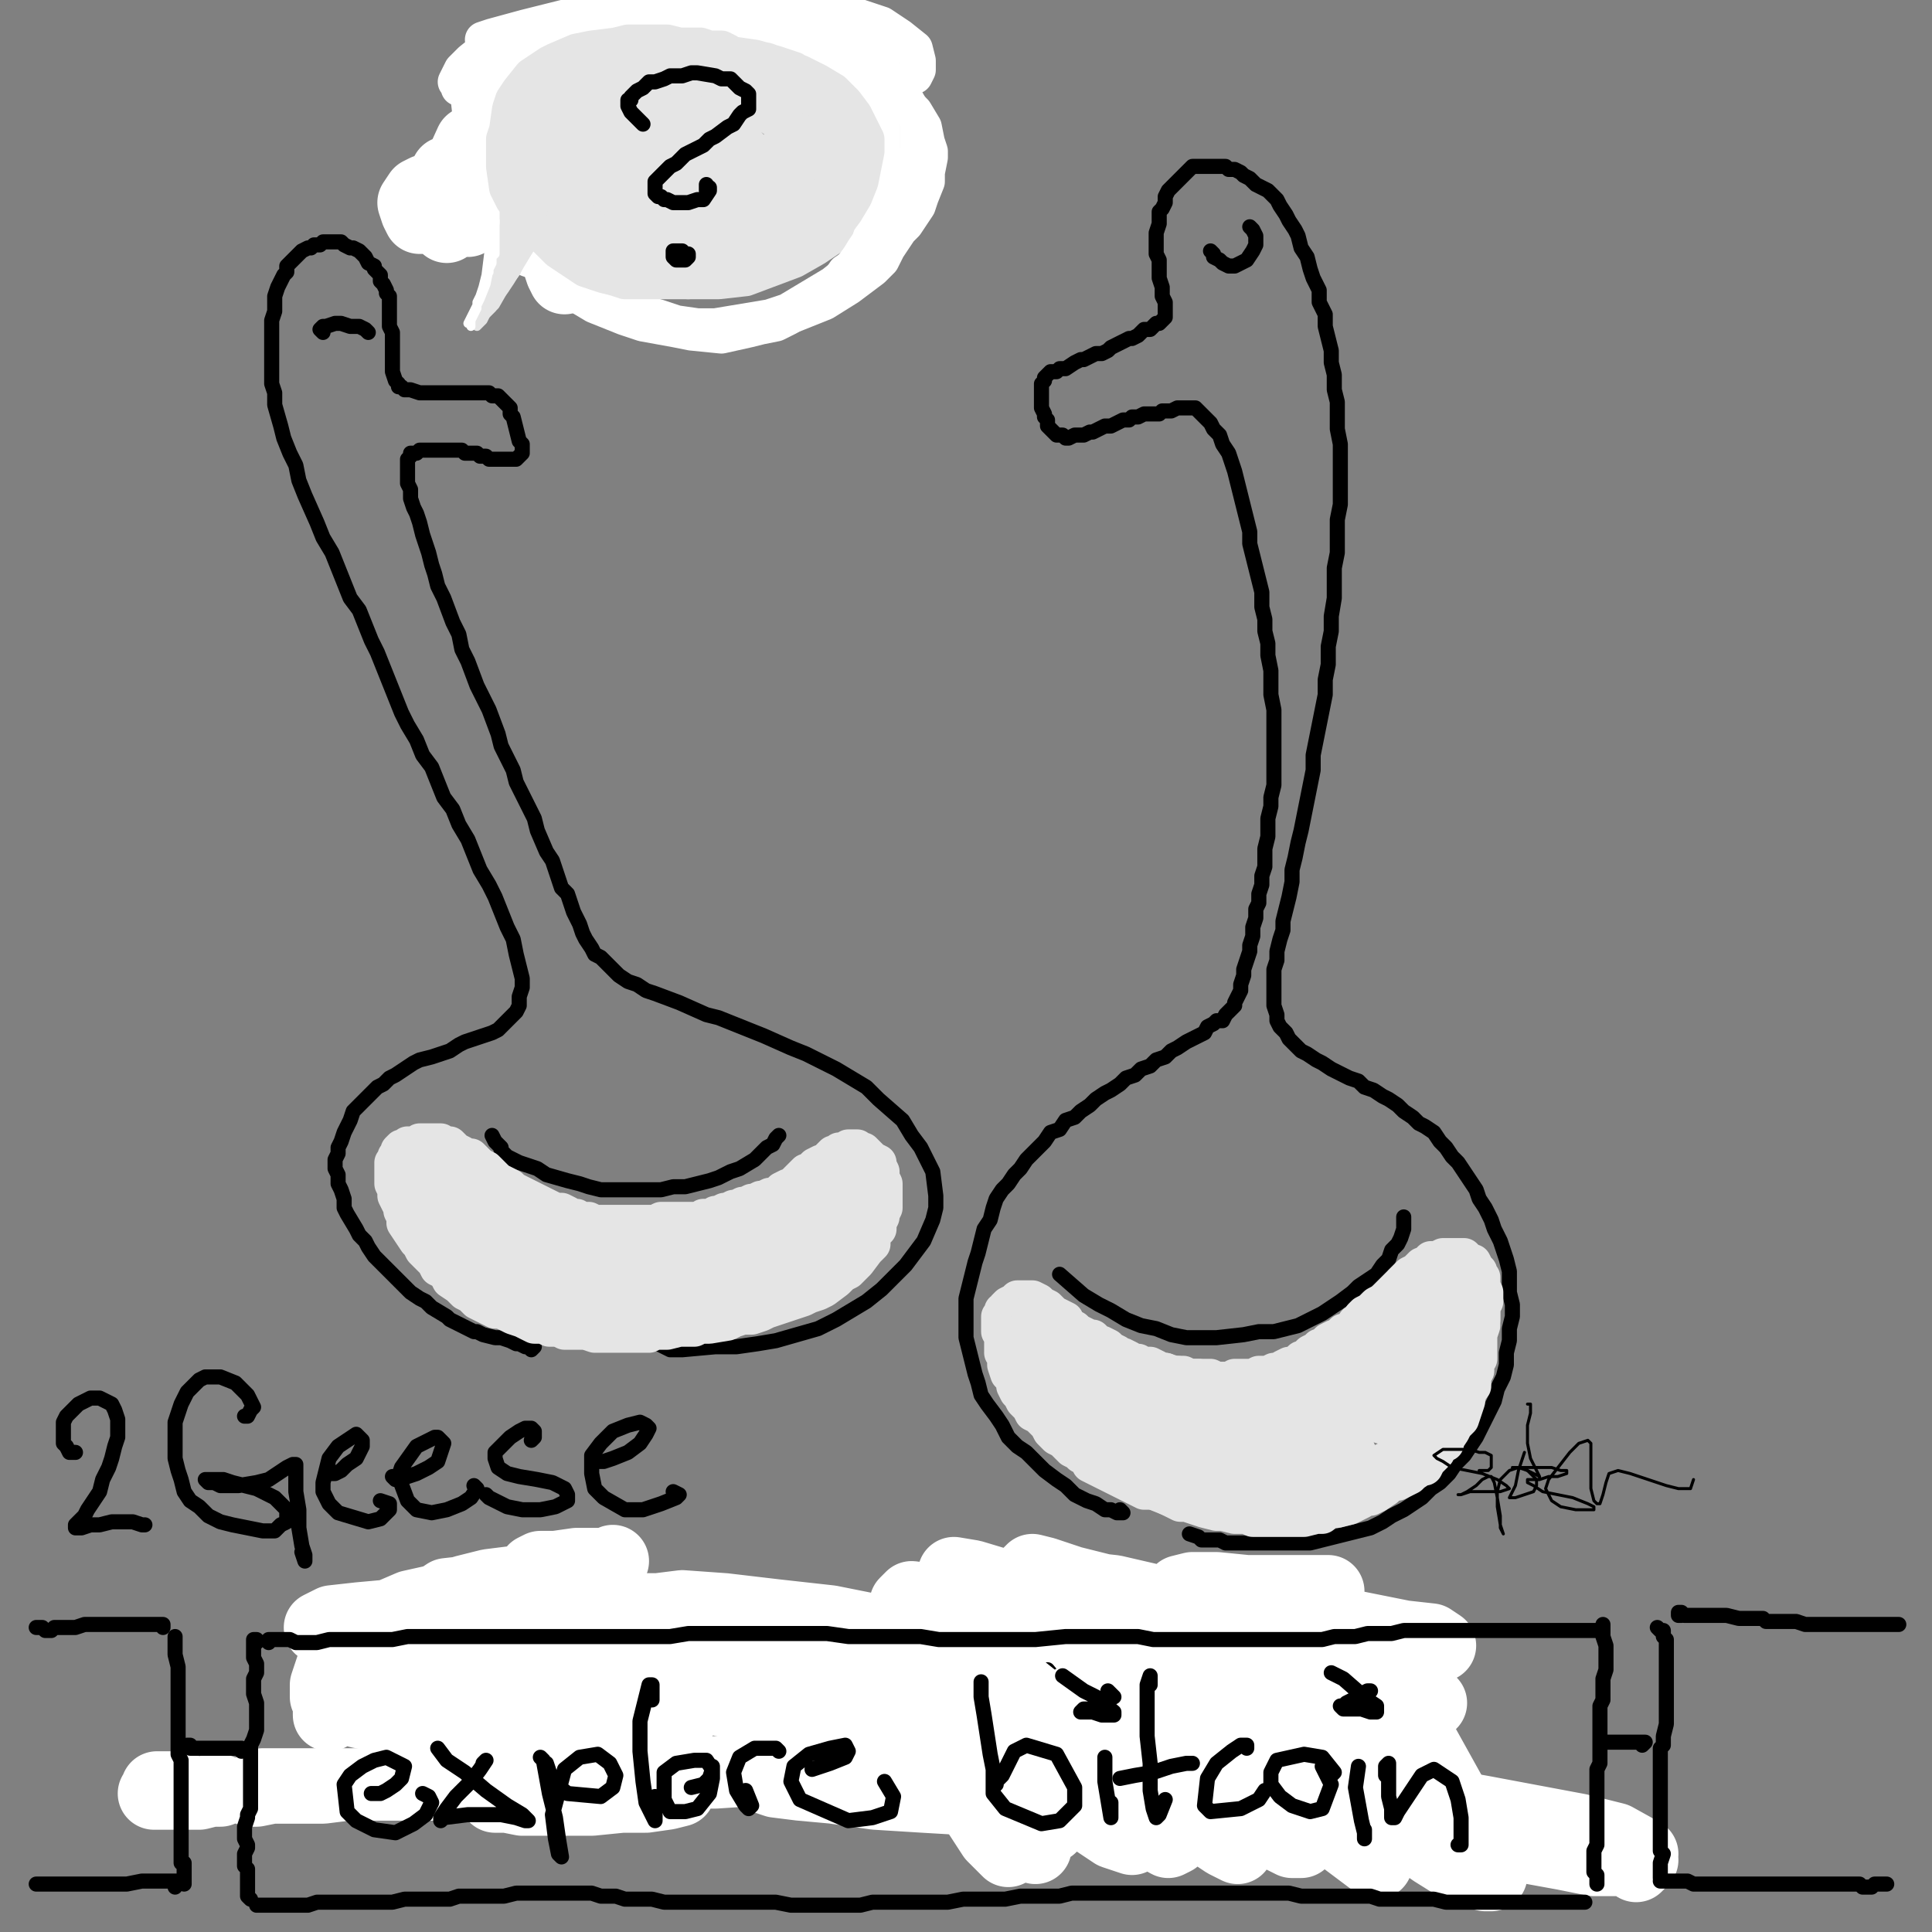 <?xml version="1.0" standalone="yes"?><svg width="640px" height="640px" xmlns="http://www.w3.org/2000/svg" version="1.1"><rect width="100%" height="100%" fill="#808080" stroke="none"/><polyline points="176,446.125 177,446.125 176,447.125 176,447.125 175,446.125 174,446.125 172,445.125 171,445.125 169,444.125 166,443.125 164,443.125 160,442.125 158,441.125 157,441.125 155,440.125 153,439.125 151,438.125 149,437.125 148,436.125 143,433.125 141,431.125 139,430.125 136,428.125 132,424.125 130,422.125 128,420.125 126,418.125 124,416.125 122,413.125 121,411.125 119,409.125 118,407.125 115,402.125 114,400.125 114,397.125 113,394.125 112,392.125 112,389.125 111,387.125 111,384.125 112,382.125 112,380.125 113,378.125 114,375.125 115,373.125 116,371.125 117,368.125 119,366.125 121,364.125 123,362.125 125,360.125 127,359.125 129,357.125 131,356.125 134,354.125 137,352.125 139,351.125 143,350.125 146,349.125 149,348.125 152,346.125 154,345.125 157,344.125 160,343.125 163,342.125 165,341.125 167,339.125 169,337.125 171,335.125 172,333.125 172,330.125 173,327.125 173,324.125 172,320.125 171,316.125 170,311.125 168,307.125 166,302.125 164,297.125 162,293.125 159,288.125 157,283.125 155,278.125 152,273.125 150,268.125 147,264.125 145,259.125 143,254.125 140,250.125 138,245.125 135,240.125 133,236.125 131,231.125 129,226.125 127,221.125 125,216.125 123,212.125 121,207.125 119,202.125 116,198.125 114,193.125 112,188.125 110,183.125 107,178.125 105,173.125 101,164.125 99,159.125 98,154.125 96,150.125 94,145.125 93,141.125 91,134.125 91,130.125 90,127.125 90,123.125 90,120.125 90,117.125 90,114.125 90,111.125 90,108.125 90,106.125 91,103.125 91,100.125 91,98.125 92,95.125 93,93.125 94,91.125 95,90.125 95,88.125 98,85.125 99,84.125 100,83.125 102,82.125 103,82.125 104,81.125 106,81.125 107,80.125 109,80.125 110,80.125 111,80.125 113,80.125 114,81.125 116,82.125 117,82.125 119,83.125 120,84.125 121,85.125 122,87.125 124,88.125 124,89.125 125,90.125 126,91.125 126,93.125 127,94.125 128,96.125 128,97.125 129,98.125 129,100.125 129,103.125 129,105.125 129,107.125 129,108.125 130,110.125 130,112.125 130,114.125 130,116.125 130,117.125 130,119.125 130,121.125 130,123.125 131,126.125 132,127.125 132,128.125 133,128.125 134,129.125 136,129.125 139,130.125 140,130.125 142,130.125 144,130.125 147,130.125 149,130.125 151,130.125 152,130.125 154,130.125 155,130.125 157,130.125 158,130.125 162,130.125 163,131.125 164,131.125 165,131.125 166,132.125 167,133.125 168,134.125 169,135.125 169,137.125 170,138.125 171,142.125 172,146.125 173,147.125 173,149.125 173,150.125 173,150.125 172,151.125 171,152.125 170,152.125 169,152.125 167,152.125 166,152.125 162,152.125 161,151.125 159,151.125 158,150.125 156,150.125 154,150.125 153,149.125 150,149.125 148,149.125 147,149.125 146,149.125 144,149.125 143,149.125 142,149.125 139,149.125 139,149.125 138,150.125 137,150.125 136,150.125 136,151.125 136,151.125 135,152.125 135,154.125 135,155.125 135,157.125 135,160.125 136,162.125 136,165.125 137,168.125 138,170.125 139,173.125 140,177.125 141,180.125 142,183.125 143,187.125 144,190.125 145,194.125 147,198.125 150,206.125 152,210.125 153,215.125 155,219.125 158,227.125 160,231.125 162,235.125 165,243.125 166,247.125 170,255.125 171,259.125 173,263.125 175,267.125 177,271.125 178,275.125 181,282.125 183,285.125 184,288.125 185,291.125 186,294.125 188,296.125 189,299.125 190,302.125 191,304.125 192,306.125 193,309.125 194,311.125 196,314.125 197,316.125 199,317.125 201,319.125 203,321.125 205,323.125 208,325.125 211,326.125 214,328.125 217,329.125 225,332.125 234,336.125 238,337.125 243,339.125 253,343.125 262,347.125 267,349.125 277,354.125 282,357.125 287,360.125 291,364.125 299,371.125 302,376.125 305,380.125 307,384.125 309,388.125 310,396.125 310,400.125 309,404.125 306,411.125 300,419.125 296,423.125 292,427.125 287,431.125 282,434.125 277,437.125 271,440.125 257,444.125 251,445.125 244,446.125 237,446.125 226,447.125 222,447.125 218,445.125 " fill="none" stroke="#000000" stroke-width="5px" stroke-linecap="round" stroke-linejoin="round" /><polyline points="394,508.125 397,509.125 398,510.125 400,510.125 402,510.125 404,510.125 406,511.125 409,511.125 411,511.125 414,511.125 417,511.125 420,511.125 423,511.125 427,511.125 430,511.125 434,511.125 438,510.125 442,509.125 446,508.125 450,507.125 454,506.125 458,504.125 461,502.125 465,500.125 468,498.125 471,496.125 474,493.125 477,491.125 480,488.125 482,485.125 485,482.125 487,479.125 489,476.125 491,472.125 493,468.125 495,464.125 496,460.125 498,456.125 499,452.125 499,448.125 500,444.125 500,440.125 501,436.125 501,432.125 500,428.125 500,424.125 500,421.125 499,417.125 498,414.125 497,411.125 495,407.125 494,404.125 492,400.125 490,397.125 489,394.125 487,391.125 485,388.125 483,385.125 481,383.125 479,380.125 477,378.125 475,375.125 472,373.125 470,372.125 468,370.125 465,368.125 463,366.125 460,364.125 458,363.125 455,361.125 452,360.125 450,358.125 447,357.125 443,355.125 441,354.125 438,352.125 436,351.125 433,349.125 431,348.125 429,346.125 427,344.125 426,342.125 424,340.125 423,338.125 423,336.125 422,333.125 422,330.125 422,327.125 422,324.125 422,321.125 423,318.125 423,315.125 424,311.125 425,308.125 425,305.125 426,301.125 427,297.125 428,292.125 428,288.125 429,284.125 430,279.125 431,275.125 432,270.125 433,265.125 434,260.125 435,255.125 435,250.125 436,245.125 437,240.125 438,235.125 439,230.125 439,225.125 440,220.125 440,214.125 441,209.125 441,204.125 442,198.125 442,193.125 442,188.125 443,183.125 443,177.125 443,172.125 444,167.125 444,162.125 444,157.125 444,152.125 444,147.125 443,142.125 443,138.125 443,133.125 442,129.125 442,124.125 441,120.125 441,116.125 440,112.125 439,108.125 439,104.125 437,100.125 437,96.125 435,92.125 434,89.125 433,85.125 431,82.125 430,78.125 429,76.125 427,73.125 426,71.125 424,68.125 423,66.125 421,64.125 420,63.125 418,62.125 416,61.125 414,59.125 412,58.125 411,57.125 409,56.125 407,56.125 406,55.125 404,55.125 402,55.125 401,55.125 399,55.125 398,55.125 396,55.125 395,55.125 394,56.125 393,57.125 392,58.125 391,59.125 390,60.125 388,62.125 387,63.125 386,65.125 386,67.125 385,69.125 384,70.125 384,72.125 384,74.125 383,77.125 383,79.125 383,81.125 383,84.125 384,86.125 384,89.125 384,92.125 385,95.125 385,98.125 386,100.125 386,102.125 386,104.125 386,105.125 385,106.125 384,107.125 383,107.125 382,108.125 381,109.125 379,109.125 378,110.125 377,111.125 375,112.125 374,112.125 372,113.125 370,114.125 368,115.125 367,116.125 365,117.125 363,117.125 361,118.125 359,119.125 358,119.125 356,120.125 353,122.125 351,122.125 350,123.125 348,123.125 347,124.125 346,125.125 346,126.125 345,127.125 345,128.125 345,129.125 345,131.125 345,133.125 345,135.125 346,137.125 346,138.125 347,139.125 347,141.125 348,142.125 349,143.125 350,144.125 351,144.125 352,144.125 353,145.125 354,145.125 356,144.125 357,144.125 359,144.125 361,143.125 362,143.125 364,142.125 366,141.125 368,141.125 370,140.125 372,139.125 374,139.125 375,138.125 377,138.125 379,137.125 380,137.125 382,137.125 384,137.125 385,136.125 387,136.125 388,136.125 390,135.125 391,135.125 392,135.125 394,135.125 396,135.125 397,136.125 398,137.125 399,138.125 401,140.125 402,142.125 404,144.125 405,147.125 407,150.125 408,153.125 409,156.125 410,160.125 411,164.125 412,168.125 413,172.125 414,176.125 414,180.125 415,184.125 416,188.125 417,192.125 418,196.125 418,201.125 419,205.125 419,209.125 420,213.125 420,217.125 421,222.125 421,226.125 421,230.125 422,235.125 422,239.125 422,243.125 422,248.125 422,252.125 422,256.125 422,260.125 421,264.125 421,267.125 420,271.125 420,274.125 420,277.125 419,281.125 419,284.125 419,287.125 418,290.125 418,293.125 417,296.125 417,299.125 416,301.125 416,304.125 415,307.125 415,310.125 414,313.125 414,315.125 413,318.125 412,321.125 412,323.125 411,326.125 411,328.125 410,330.125 409,332.125 409,333.125 408,334.125 407,335.125 406,336.125 405,338.125 403,338.125 402,339.125 400,340.125 399,342.125 397,343.125 395,344.125 393,345.125 390,347.125 388,348.125 386,350.125 383,351.125 381,353.125 378,354.125 376,356.125 373,357.125 371,359.125 368,361.125 366,362.125 363,364.125 361,366.125 358,368.125 356,370.125 353,371.125 351,374.125 348,375.125 346,378.125 344,380.125 342,382.125 340,384.125 338,387.125 336,389.125 334,392.125 332,394.125 330,397.125 329,400.125 328,404.125 326,407.125 325,411.125 324,415.125 323,418.125 322,422.125 321,426.125 320,430.125 320,435.125 320,439.125 320,443.125 321,447.125 322,451.125 323,455.125 324,458.125 325,462.125 327,465.125 330,469.125 332,472.125 334,476.125 337,479.125 340,481.125 343,484.125 346,487.125 350,490.125 353,492.125 356,495.125 360,497.125 363,498.125 366,500.125 368,500.125 370,501.125 371,501.125 371,501.125 372,501.125 371,500.125 " fill="none" stroke="#000000" stroke-width="5px" stroke-linecap="round" stroke-linejoin="round" /><polyline points="465,403.125 465,404.125 465,406.125 465,407.125 464,410.125 463,412.125 461,414.125 460,417.125 458,419.125 456,422.125 453,424.125 450,426.125 448,428.125 444,431.125 441,433.125 438,435.125 434,437.125 430,439.125 422,441.125 417,441.125 412,442.125 403,443.125 398,443.125 393,443.125 388,442.125 383,440.125 378,439.125 373,437.125 368,434.125 364,432.125 359,429.125 351,422.125 " fill="none" stroke="#000000" stroke-width="5px" stroke-linecap="round" stroke-linejoin="round" /><polyline points="258,376.125 257,377.125 256,379.125 254,380.125 250,384.125 245,387.125 242,388.125 238,390.125 235,391.125 227,393.125 223,393.125 219,394.125 211,394.125 207,394.125 199,394.125 195,393.125 192,392.125 188,391.125 181,389.125 178,387.125 175,386.125 172,385.125 168,383.125 167,382.125 166,381.125 166,380.125 165,379.125 164,378.125 163,376.125 " fill="none" stroke="#000000" stroke-width="5px" stroke-linecap="round" stroke-linejoin="round" /><polyline points="122,110.125 122,110.125 122,110.125 121,109.125 119,108.125 116,108.125 113,107.125 111,107.125 108,108.125 107,108.125 106,109.125 106,109.125 106,109.125 106,109.125 107,110.125 " fill="none" stroke="#000000" stroke-width="5px" stroke-linecap="round" stroke-linejoin="round" /><polyline points="401,83.125 401,83.125 401,83.125 401,83.125 401,83.125 402,84.125 402,85.125 404,86.125 405,87.125 407,88.125 409,88.125 411,87.125 413,86.125 415,83.125 416,81.125 416,78.125 415,76.125 414,75.125 " fill="none" stroke="#000000" stroke-width="5px" stroke-linecap="round" stroke-linejoin="round" /><polyline points="191,412.125 192,412.125 191,412.125 189,412.125 188,411.125 186,411.125 185,410.125 183,410.125 181,409.125 179,408.125 177,407.125 173,405.125 171,404.125 169,404.125 166,402.125 163,399.125 161,398.125 160,397.125 159,396.125 158,395.125 157,394.125 156,393.125 155,392.125 153,391.125 152,390.125 151,390.125 150,389.125 149,388.125 147,388.125 146,387.125 145,387.125 144,387.125 142,387.125 141,387.125 140,387.125 139,388.125 139,388.125 138,389.125 137,390.125 136,391.125 136,392.125 135,393.125 134,394.125 133,396.125 133,397.125 132,398.125 133,400.125 133,401.125 134,403.125 134,405.125 136,408.125 138,411.125 139,412.125 140,414.125 142,416.125 143,417.125 144,418.125 145,420.125 147,421.125 148,422.125 149,424.125 152,426.125 153,427.125 154,428.125 156,429.125 157,430.125 158,431.125 160,432.125 162,433.125 164,434.125 166,434.125 168,435.125 170,436.125 173,437.125 175,438.125 177,439.125 180,439.125 182,440.125 185,440.125 187,441.125 189,441.125 191,441.125 194,441.125 197,442.125 199,442.125 201,442.125 204,442.125 206,442.125 209,442.125 211,442.125 213,442.125 215,442.125 217,441.125 219,441.125 221,441.125 225,440.125 227,440.125 230,440.125 232,439.125 235,439.125 241,438.125 243,437.125 246,436.125 249,436.125 252,435.125 254,434.125 257,433.125 260,432.125 263,431.125 266,430.125 268,429.125 271,428.125 273,427.125 277,424.125 279,422.125 281,421.125 283,419.125 284,418.125 287,414.125 288,413.125 289,412.125 289,410.125 290,408.125 291,407.125 291,405.125 292,403.125 292,402.125 293,400.125 293,399.125 293,397.125 293,395.125 293,393.125 293,392.125 292,390.125 292,388.125 291,386.125 291,385.125 289,384.125 288,383.125 287,382.125 286,381.125 285,381.125 284,380.125 283,380.125 282,380.125 281,380.125 280,381.125 278,381.125 277,382.125 276,382.125 275,383.125 274,384.125 273,385.125 272,385.125 270,386.125 269,387.125 268,388.125 267,388.125 266,389.125 265,390.125 264,391.125 263,392.125 262,393.125 261,393.125 259,394.125 258,395.125 256,396.125 255,396.125 253,397.125 252,397.125 250,398.125 249,398.125 247,399.125 246,399.125 244,400.125 243,400.125 241,401.125 240,401.125 238,402.125 237,402.125 236,403.125 235,403.125 233,403.125 232,404.125 230,404.125 229,404.125 227,404.125 225,404.125 224,404.125 222,404.125 221,404.125 219,404.125 217,405.125 215,405.125 214,405.125 212,405.125 210,405.125 209,405.125 207,405.125 205,405.125 204,405.125 202,405.125 201,405.125 200,405.125 198,405.125 197,405.125 195,404.125 193,404.125 192,404.125 191,403.125 189,403.125 188,402.125 186,401.125 184,401.125 182,400.125 180,399.125 178,398.125 176,397.125 174,396.125 172,395.125 170,394.125 169,393.125 167,392.125 165,391.125 164,390.125 162,388.125 161,387.125 159,386.125 158,385.125 156,383.125 154,383.125 153,382.125 151,381.125 150,380.125 149,379.125 147,379.125 146,378.125 145,378.125 144,378.125 143,378.125 142,378.125 141,378.125 140,378.125 139,378.125 138,379.125 137,379.125 136,379.125 135,379.125 134,380.125 133,380.125 132,381.125 132,382.125 132,382.125 131,383.125 131,384.125 130,385.125 130,386.125 130,387.125 130,388.125 130,390.125 130,391.125 130,392.125 131,394.125 131,396.125 132,398.125 134,400.125 135,403.125 136,405.125 138,407.125 139,410.125 141,412.125 143,414.125 145,417.125 148,419.125 151,422.125 154,424.125 158,426.125 162,429.125 166,431.125 172,433.125 177,434.125 182,436.125 186,436.125 189,436.125 190,435.125 190,434.125 188,431.125 184,428.125 180,423.125 174,418.125 168,413.125 162,408.125 156,403.125 152,399.125 147,396.125 144,394.125 142,394.125 142,394.125 142,395.125 144,397.125 148,401.125 152,405.125 157,409.125 163,414.125 170,419.125 176,423.125 180,424.125 181,425.125 180,424.125 176,420.125 170,415.125 162,409.125 154,405.125 147,402.125 143,401.125 141,401.125 141,403.125 144,407.125 148,412.125 153,417.125 160,422.125 167,427.125 175,431.125 181,433.125 185,433.125 188,432.125 189,429.125 188,424.125 185,419.125 180,415.125 176,413.125 172,412.125 171,413.125 171,416.125 175,420.125 180,425.125 187,430.125 196,435.125 204,438.125 209,439.125 211,438.125 211,435.125 207,430.125 201,424.125 194,419.125 189,416.125 185,415.125 184,415.125 184,416.125 188,419.125 195,423.125 204,427.125 214,430.125 222,432.125 227,431.125 229,429.125 226,425.125 220,419.125 212,415.125 204,411.125 198,409.125 194,409.125 193,410.125 195,413.125 202,417.125 210,422.125 220,426.125 230,429.125 237,429.125 240,429.125 240,426.125 236,423.125 230,419.125 222,416.125 215,415.125 210,415.125 208,415.125 209,417.125 213,420.125 220,424.125 229,427.125 238,428.125 244,429.125 247,427.125 248,425.125 245,422.125 240,418.125 233,415.125 225,412.125 219,412.125 215,411.125 215,412.125 217,414.125 223,417.125 232,420.125 243,423.125 254,423.125 262,423.125 265,421.125 265,418.125 262,415.125 256,411.125 250,409.125 244,407.125 240,407.125 238,407.125 239,408.125 243,410.125 250,412.125 258,413.125 265,414.125 269,413.125 270,411.125 268,408.125 264,405.125 260,403.125 256,403.125 254,403.125 253,404.125 255,405.125 261,407.125 268,408.125 276,409.125 281,407.125 283,405.125 283,403.125 280,400.125 276,398.125 271,397.125 267,398.125 265,400.125 264,402.125 266,404.125 270,407.125 274,409.125 278,409.125 281,407.125 283,404.125 283,400.125 282,396.125 280,392.125 278,390.125 275,390.125 273,391.125 272,393.125 271,396.125 270,400.125 269,403.125 268,405.125 268,407.125 268,408.125 268,408.125 270,405.125 273,401.125 276,397.125 279,394.125 282,392.125 283,391.125 284,392.125 284,396.125 283,403.125 281,409.125 278,413.125 274,416.125 269,417.125 263,418.125 257,418.125 252,418.125 248,418.125 246,419.125 246,419.125 247,419.125 250,419.125 255,417.125 261,415.125 267,413.125 272,412.125 275,412.125 276,412.125 276,414.125 273,417.125 269,419.125 265,420.125 260,421.125 254,421.125 248,422.125 242,423.125 235,425.125 227,425.125 219,425.125 210,423.125 203,422.125 " fill="none" stroke="#e5e5e5" stroke-width="12px" stroke-linecap="round" stroke-linejoin="round" /><polyline points="419,499.125 420,499.125 420,499.125 419,499.125 417,499.125 416,499.125 414,499.125 412,498.125 410,498.125 405,497.125 403,497.125 401,497.125 398,497.125 394,496.125 392,496.125 389,496.125 387,496.125 382,494.125 379,494.125 377,493.125 375,492.125 373,491.125 371,490.125 369,489.125 367,488.125 365,487.125 363,486.125 361,485.125 360,483.125 358,482.125 357,481.125 355,480.125 353,478.125 352,477.125 350,476.125 349,475.125 348,474.125 347,472.125 346,471.125 344,469.125 342,468.125 341,466.125 340,465.125 339,464.125 338,462.125 337,461.125 336,459.125 336,458.125 335,456.125 334,455.125 333,452.125 333,450.125 333,449.125 332,448.125 332,446.125 332,445.125 332,444.125 332,443.125 332,442.125 331,441.125 331,438.125 331,437.125 331,436.125 332,435.125 332,434.125 333,434.125 333,433.125 334,432.125 336,431.125 337,430.125 338,430.125 339,430.125 341,430.125 342,430.125 344,431.125 345,432.125 347,433.125 348,434.125 349,435.125 351,436.125 353,437.125 354,439.125 356,440.125 357,441.125 359,442.125 361,443.125 362,443.125 363,444.125 364,445.125 365,445.125 367,446.125 368,447.125 370,448.125 371,449.125 372,449.125 374,450.125 375,451.125 377,451.125 378,452.125 380,452.125 381,452.125 383,453.125 384,454.125 386,454.125 387,455.125 389,455.125 390,455.125 392,456.125 393,456.125 395,456.125 396,456.125 398,456.125 400,456.125 401,456.125 403,457.125 405,457.125 406,457.125 408,457.125 409,456.125 411,456.125 413,456.125 415,456.125 417,455.125 419,455.125 420,455.125 422,454.125 424,454.125 425,453.125 427,452.125 428,452.125 430,451.125 431,450.125 432,450.125 433,449.125 434,448.125 436,447.125 437,446.125 438,446.125 439,445.125 440,444.125 442,443.125 443,443.125 445,441.125 446,441.125 448,440.125 449,438.125 450,438.125 451,436.125 452,435.125 454,434.125 455,433.125 456,432.125 458,431.125 459,430.125 460,429.125 461,428.125 463,426.125 464,425.125 465,424.125 466,423.125 467,422.125 469,421.125 470,420.125 471,419.125 472,419.125 473,418.125 474,417.125 476,417.125 478,416.125 479,416.125 480,416.125 482,416.125 483,416.125 485,416.125 486,417.125 487,418.125 488,418.125 489,420.125 490,421.125 490,422.125 491,423.125 491,425.125 491,426.125 492,428.125 492,429.125 492,431.125 491,432.125 491,434.125 491,435.125 491,437.125 490,438.125 490,440.125 489,441.125 489,443.125 488,444.125 488,445.125 487,447.125 487,449.125 486,450.125 486,451.125 485,453.125 484,454.125 484,456.125 483,458.125 483,459.125 482,460.125 481,462.125 480,463.125 479,464.125 478,466.125 477,467.125 476,468.125 475,470.125 474,471.125 473,472.125 472,474.125 470,475.125 469,476.125 468,477.125 467,478.125 465,479.125 464,481.125 462,482.125 460,483.125 458,484.125 456,486.125 453,487.125 451,488.125 448,489.125 446,490.125 443,491.125 441,492.125 439,493.125 437,494.125 434,495.125 431,495.125 428,496.125 424,496.125 421,496.125 418,497.125 415,497.125 412,497.125 409,497.125 406,497.125 402,497.125 399,496.125 395,496.125 391,495.125 387,493.125 383,491.125 379,489.125 375,487.125 371,484.125 367,482.125 361,479.125 359,478.125 " fill="none" stroke="#e5e5e5" stroke-width="12px" stroke-linecap="round" stroke-linejoin="round" /><polyline points="341,440.125 341,439.125 342,440.125 344,442.125 345,444.125 347,447.125 351,451.125 355,455.125 360,460.125 369,469.125 371,472.125 372,473.125 370,472.125 364,464.125 360,460.125 355,455.125 352,450.125 349,447.125 347,444.125 346,443.125 345,442.125 345,442.125 345,442.125 347,443.125 347,443.125 348,443.125 347,442.125 345,441.125 343,439.125 342,437.125 341,436.125 341,436.125 341,435.125 342,436.125 344,436.125 346,438.125 352,441.125 355,443.125 359,445.125 366,447.125 369,449.125 373,450.125 379,453.125 383,454.125 386,454.125 389,455.125 392,455.125 394,456.125 397,456.125 402,457.125 404,457.125 407,457.125 409,457.125 413,457.125 418,457.125 420,457.125 422,457.125 424,456.125 426,456.125 429,455.125 431,455.125 435,453.125 437,452.125 439,450.125 441,449.125 443,448.125 448,445.125 449,443.125 451,442.125 452,440.125 455,437.125 456,435.125 458,434.125 459,432.125 460,431.125 461,430.125 463,428.125 465,426.125 467,425.125 469,423.125 471,422.125 472,422.125 475,420.125 478,420.125 482,420.125 483,420.125 485,420.125 486,421.125 487,422.125 489,425.125 489,426.125 490,427.125 490,429.125 490,430.125 491,434.125 491,435.125 491,437.125 491,439.125 490,442.125 490,444.125 490,445.125 490,447.125 490,450.125 489,451.125 489,454.125 488,455.125 488,456.125 488,457.125 488,459.125 487,460.125 486,463.125 486,464.125 485,467.125 484,470.125 482,472.125 481,474.125 479,477.125 479,478.125 477,479.125 476,481.125 475,482.125 474,483.125 473,484.125 472,486.125 471,486.125 468,488.125 467,489.125 465,490.125 463,491.125 462,491.125 460,492.125 459,493.125 456,495.125 454,496.125 452,496.125 451,497.125 449,498.125 447,499.125 443,500.125 441,500.125 439,501.125 438,502.125 436,502.125 432,503.125 430,503.125 428,503.125 426,503.125 422,503.125 420,503.125 417,503.125 415,503.125 413,502.125 411,502.125 409,502.125 405,501.125 403,501.125 399,500.125 396,499.125 393,498.125 391,498.125 389,497.125 385,495.125 382,494.125 379,493.125 377,492.125 375,491.125 373,490.125 370,488.125 369,487.125 367,486.125 365,484.125 362,483.125 361,481.125 359,478.125 356,476.125 354,474.125 351,471.125 349,468.125 346,465.125 343,460.125 342,457.125 340,454.125 339,452.125 337,446.125 337,444.125 338,443.125 338,442.125 339,442.125 340,443.125 342,445.125 344,447.125 346,451.125 349,454.125 353,458.125 363,467.125 374,477.125 379,480.125 385,483.125 388,485.125 390,486.125 391,486.125 389,481.125 385,476.125 380,471.125 376,466.125 371,462.125 362,457.125 360,456.125 359,456.125 360,458.125 362,461.125 365,465.125 370,470.125 384,481.125 393,487.125 400,490.125 403,491.125 405,490.125 404,487.125 401,481.125 395,475.125 388,468.125 380,462.125 373,458.125 367,454.125 364,453.125 362,453.125 363,455.125 366,459.125 372,465.125 379,471.125 389,478.125 400,484.125 416,491.125 419,491.125 420,489.125 419,484.125 414,478.125 408,472.125 400,467.125 393,462.125 388,460.125 385,460.125 385,461.125 387,464.125 393,470.125 402,476.125 412,483.125 422,488.125 429,491.125 432,491.125 432,489.125 429,484.125 417,473.125 411,468.125 406,466.125 403,465.125 402,465.125 404,467.125 408,471.125 414,475.125 423,480.125 432,484.125 439,486.125 442,487.125 443,485.125 440,480.125 433,474.125 421,465.125 416,463.125 411,462.125 411,464.125 413,465.125 419,470.125 427,475.125 436,479.125 442,482.125 449,482.125 450,481.125 448,477.125 443,472.125 437,467.125 431,463.125 426,461.125 424,460.125 424,461.125 427,463.125 433,466.125 439,470.125 445,472.125 450,472.125 452,472.125 452,469.125 448,465.125 443,461.125 437,457.125 432,455.125 430,454.125 429,455.125 432,458.125 439,463.125 448,468.125 457,472.125 467,475.125 467,472.125 464,467.125 458,461.125 452,456.125 445,452.125 441,451.125 440,451.125 441,453.125 445,457.125 452,461.125 459,464.125 465,466.125 469,466.125 470,463.125 464,455.125 459,451.125 455,449.125 452,448.125 452,452.125 457,455.125 463,459.125 469,460.125 474,460.125 471,452.125 467,447.125 463,444.125 459,443.125 457,443.125 457,444.125 460,447.125 465,450.125 476,455.125 479,454.125 478,448.125 475,444.125 471,440.125 467,437.125 464,437.125 463,437.125 463,439.125 466,441.125 469,443.125 473,444.125 476,443.125 477,441.125 478,437.125 476,431.125 474,430.125 474,429.125 473,430.125 473,432.125 475,435.125 479,437.125 482,440.125 486,441.125 489,437.125 486,431.125 477,426.125 " fill="none" stroke="#e5e5e5" stroke-width="12px" stroke-linecap="round" stroke-linejoin="round" /><polyline points="25,481.125 25,481.125 24,481.125 23,481.125 22,479.125 21,478.125 21,475.125 21,473.125 21,471.125 22,469.125 24,467.125 26,465.125 28,464.125 30,463.125 33,463.125 35,464.125 37,465.125 38,467.125 39,470.125 39,473.125 39,476.125 38,479.125 37,483.125 36,486.125 34,490.125 33,494.125 31,497.125 29,500.125 28,502.125 26,504.125 25,505.125 25,506.125 25,506.125 25,506.125 25,506.125 27,506.125 30,505.125 33,505.125 37,504.125 41,504.125 44,504.125 47,505.125 48,505.125 48,505.125 48,505.125 48,505.125 " fill="none" stroke="#000000" stroke-width="5px" stroke-linecap="round" stroke-linejoin="round" /><polyline points="81,469.125 82,469.125 83,467.125 84,466.125 83,464.125 82,462.125 80,460.125 78,458.125 73,456.125 71,456.125 68,456.125 66,457.125 64,459.125 62,461.125 60,465.125 58,471.125 58,475.125 58,479.125 58,483.125 59,487.125 60,490.125 61,494.125 63,497.125 66,499.125 69,502.125 73,504.125 77,505.125 82,506.125 87,507.125 91,507.125 93,505.125 95,504.125 95,502.125 95,500.125 93,498.125 91,496.125 87,494.125 85,493.125 81,492.125 77,491.125 74,490.125 69,490.125 68,490.125 68,490.125 69,491.125 71,491.125 73,492.125 76,492.125 79,492.125 85,491.125 89,490.125 92,488.125 95,486.125 97,485.125 98,485.125 98,485.125 98,486.125 98,489.125 98,494.125 99,500.125 99,506.125 100,512.125 101,515.125 101,517.125 101,517.125 101,517.125 100,514.125 " fill="none" stroke="#000000" stroke-width="5px" stroke-linecap="round" stroke-linejoin="round" /><polyline points="108,487.125 108,487.125 108,488.125 109,488.125 109,488.125 111,488.125 113,487.125 115,485.125 118,483.125 119,481.125 120,479.125 120,477.125 118,475.125 112,479.125 109,483.125 107,491.125 107,494.125 109,498.125 112,501.125 122,504.125 126,503.125 128,501.125 129,500.125 129,498.125 126,497.125 " fill="none" stroke="#000000" stroke-width="5px" stroke-linecap="round" stroke-linejoin="round" /><polyline points="130,489.125 131,490.125 132,490.125 138,488.125 142,486.125 145,484.125 146,481.125 147,478.125 145,476.125 144,476.125 138,479.125 133,486.125 132,489.125 135,497.125 138,500.125 143,501.125 148,500.125 153,498.125 156,496.125 158,493.125 157,492.125 " fill="none" stroke="#000000" stroke-width="5px" stroke-linecap="round" stroke-linejoin="round" /><polyline points="176,477.125 177,476.125 177,474.125 176,473.125 174,473.125 172,474.125 169,476.125 164,481.125 164,483.125 165,486.125 168,488.125 172,489.125 178,490.125 183,491.125 187,493.125 188,495.125 188,497.125 184,499.125 179,500.125 173,500.125 168,499.125 164,497.125 162,496.125 161,495.125 " fill="none" stroke="#000000" stroke-width="5px" stroke-linecap="round" stroke-linejoin="round" /><polyline points="197,482.125 197,482.125 196,483.125 196,483.125 197,484.125 198,484.125 200,484.125 203,483.125 208,481.125 212,478.125 214,475.125 215,473.125 214,472.125 212,471.125 208,472.125 203,474.125 199,478.125 196,482.125 196,488.125 197,493.125 200,496.125 207,500.125 213,500.125 219,498.125 224,496.125 225,495.125 223,494.125 " fill="none" stroke="#000000" stroke-width="5px" stroke-linecap="round" stroke-linejoin="round" /><polyline points="120,548.125 119,549.125 119,549.125 119,550.125 119,550.125 119,551.125 122,551.125 125,551.125 128,550.125 131,548.125 135,544.125 135,542.125 135,541.125 133,539.125 131,539.125 128,541.125 125,544.125 122,547.125 120,552.125 120,555.125 122,557.125 125,560.125 129,560.125 134,561.125 138,560.125 139,559.125 140,557.125 140,555.125 137,553.125 " fill="none" stroke="#000000" stroke-width="5px" stroke-linecap="round" stroke-linejoin="round" /><polyline points="163,534.125 163,533.125 163,534.125 162,536.125 159,541.125 155,548.125 151,553.125 149,556.125 147,558.125 146,559.125 146,559.125 146,558.125 147,556.125 " fill="none" stroke="#000000" stroke-width="5px" stroke-linecap="round" stroke-linejoin="round" /><polyline points="149,532.125 149,531.125 149,532.125 149,534.125 154,543.125 160,555.125 162,559.125 164,561.125 164,562.125 163,561.125 161,558.125 " fill="none" stroke="#000000" stroke-width="5px" stroke-linecap="round" stroke-linejoin="round" /><polyline points="172,544.125 173,544.125 173,546.125 173,549.125 174,560.125 175,566.125 176,571.125 176,575.125 175,574.125 173,569.125 171,563.125 170,555.125 170,548.125 174,538.125 178,537.125 183,538.125 187,541.125 189,545.125 187,552.125 177,552.125 172,550.125 168,543.125 " fill="none" stroke="#000000" stroke-width="5px" stroke-linecap="round" stroke-linejoin="round" /><polyline points="198,517.125 198,517.125 198,519.125 197,524.125 196,533.125 196,543.125 196,551.125 196,556.125 197,558.125 197,555.125 " fill="none" stroke="#000000" stroke-width="5px" stroke-linecap="round" stroke-linejoin="round" /><polyline points="221,546.125 223,544.125 224,542.125 224,538.125 222,535.125 213,537.125 209,540.125 207,545.125 207,550.125 209,554.125 212,556.125 216,556.125 221,553.125 223,548.125 222,541.125 220,538.125 " fill="none" stroke="#000000" stroke-width="5px" stroke-linecap="round" stroke-linejoin="round" /><polyline points="231,538.125 232,541.125 234,546.125 235,551.125 237,555.125 237,556.125 237,555.125 236,552.125 236,547.125 238,537.125 239,534.125 242,532.125 243,533.125 " fill="none" stroke="#000000" stroke-width="5px" stroke-linecap="round" stroke-linejoin="round" /><polyline points="244,542.125 247,543.125 251,543.125 260,539.125 263,538.125 264,537.125 263,536.125 260,535.125 255,537.125 251,540.125 249,543.125 251,552.125 256,556.125 263,558.125 271,558.125 278,556.125 280,555.125 279,553.125 " fill="none" stroke="#000000" stroke-width="5px" stroke-linecap="round" stroke-linejoin="round" /><polyline points="310,541.125 310,539.125 310,535.125 309,534.125 309,534.125 310,539.125 311,544.125 314,552.125 314,554.125 314,555.125 314,553.125 " fill="none" stroke="#000000" stroke-width="5px" stroke-linecap="round" stroke-linejoin="round" /><polyline points="298,530.125 299,530.125 301,529.125 314,525.125 320,524.125 324,524.125 325,525.125 323,528.125 318,531.125 313,534.125 311,536.125 310,537.125 310,539.125 314,540.125 327,543.125 334,545.125 339,549.125 341,554.125 340,559.125 336,563.125 323,565.125 311,559.125 309,557.125 308,554.125 " fill="none" stroke="#000000" stroke-width="5px" stroke-linecap="round" stroke-linejoin="round" /><polyline points="347,555.125 348,556.125 349,557.125 349,558.125 350,555.125 349,550.125 348,544.125 347,540.125 345,537.125 " fill="none" stroke="#000000" stroke-width="5px" stroke-linecap="round" stroke-linejoin="round" /><polyline points="357,523.125 357,522.125 357,524.125 357,527.125 358,532.125 359,539.125 360,547.125 361,553.125 363,561.125 363,562.125 363,563.125 363,562.125 366,559.125 " fill="none" stroke="#000000" stroke-width="5px" stroke-linecap="round" stroke-linejoin="round" /><polyline points="377,550.125 377,549.125 371,551.125 366,552.125 360,552.125 356,552.125 353,552.125 " fill="none" stroke="#000000" stroke-width="5px" stroke-linecap="round" stroke-linejoin="round" /><polyline points="348,528.125 348,526.125 348,524.125 346,524.125 " fill="none" stroke="#000000" stroke-width="5px" stroke-linecap="round" stroke-linejoin="round" /><polyline points="392,546.125 395,545.125 397,543.125 397,543.125 395,544.125 390,547.125 385,550.125 382,554.125 381,557.125 383,561.125 386,563.125 391,563.125 397,561.125 401,559.125 403,556.125 403,553.125 " fill="none" stroke="#000000" stroke-width="5px" stroke-linecap="round" stroke-linejoin="round" /><polyline points="425,556.125 426,554.125 426,551.125 424,548.125 419,547.125 412,548.125 407,550.125 404,553.125 404,558.125 405,562.125 414,565.125 420,564.125 423,560.125 424,553.125 " fill="none" stroke="#000000" stroke-width="5px" stroke-linecap="round" stroke-linejoin="round" /><polyline points="436,557.125 436,554.125 434,550.125 432,545.125 430,542.125 " fill="none" stroke="#000000" stroke-width="5px" stroke-linecap="round" stroke-linejoin="round" /><polyline points="440,543.125 441,545.125 441,548.125 441,552.125 442,555.125 443,557.125 443,557.125 446,552.125 448,548.125 455,542.125 459,541.125 462,543.125 464,547.125 466,552.125 466,557.125 467,561.125 467,563.125 466,564.125 465,561.125 " fill="none" stroke="#000000" stroke-width="5px" stroke-linecap="round" stroke-linejoin="round" /><polyline points="436,525.125 436,526.125 434,528.125 430,530.125 427,532.125 424,533.125 424,534.125 425,534.125 428,534.125 432,533.125 435,533.125 437,532.125 437,531.125 435,529.125 431,527.125 426,524.125 420,522.125 " fill="none" stroke="#000000" stroke-width="5px" stroke-linecap="round" stroke-linejoin="round" /><polyline points="173,56.125 172,56.125 172,56.125 172,56.125 171,55.125 170,55.125 170,54.125 169,53.125 168,52.125 167,51.125 166,50.125 165,49.125 165,48.125 164,47.125 164,45.125 164,44.125 164,43.125 164,41.125 165,40.125 166,38.125 167,37.125 168,35.125 170,33.125 171,31.125 173,29.125 175,27.125 177,26.125 180,25.125 182,25.125 185,24.125 187,25.125 190,26.125 193,28.125 195,30.125 196,31.125 197,33.125 197,35.125 198,39.125 198,41.125 197,42.125 196,44.125 195,46.125 194,48.125 192,50.125 190,52.125 188,54.125 186,56.125 184,58.125 182,60.125 180,62.125 178,65.125 176,70.125 176,72.125 176,74.125 177,76.125 179,77.125 183,77.125 186,77.125 188,76.125 190,75.125 190,75.125 189,74.125 188,75.125 " fill="none" stroke="#000000" stroke-width="5px" stroke-linecap="round" stroke-linejoin="round" /><polyline points="187,88.125 188,87.125 187,87.125 186,87.125 185,88.125 186,89.125 187,89.125 187,88.125 " fill="none" stroke="#000000" stroke-width="5px" stroke-linecap="round" stroke-linejoin="round" /><polyline points="152,55.125 153,55.125 153,55.125 153,56.125 152,57.125 152,59.125 150,61.125 148,64.125 144,70.125 142,72.125 141,74.125 142,73.125 145,72.125 149,70.125 156,68.125 157,68.125 156,68.125 " fill="none" stroke="#000000" stroke-width="5px" stroke-linecap="round" stroke-linejoin="round" /><polyline points="194,48.125 197,42.125 197,36.125 197,30.125 194,27.125 192,30.125 191,35.125 190,42.125 189,49.125 190,56.125 191,60.125 193,63.125 194,63.125 196,57.125 197,43.125 197,37.125 195,35.125 193,36.125 190,41.125 186,59.125 186,69.125 187,78.125 190,84.125 194,87.125 197,82.125 199,64.125 198,55.125 195,49.125 193,46.125 190,45.125 188,49.125 184,66.125 184,75.125 184,84.125 186,90.125 187,92.125 189,91.125 193,71.125 194,54.125 192,39.125 189,28.125 185,22.125 180,21.125 176,25.125 172,33.125 169,57.125 171,67.125 174,75.125 177,80.125 180,81.125 184,66.125 185,54.125 183,42.125 179,35.125 174,31.125 168,32.125 162,38.125 157,57.125 158,65.125 160,71.125 164,69.125 165,63.125 165,55.125 163,49.125 160,46.125 156,47.125 151,58.125 151,64.125 152,70.125 153,73.125 155,73.125 155,69.125 156,64.125 154,59.125 151,57.125 148,57.125 144,64.125 144,68.125 145,72.125 148,75.125 148,72.125 145,65.125 141,63.125 139,64.125 137,67.125 138,70.125 139,72.125 140,72.125 141,70.125 141,68.125 " fill="none" stroke="#ffffff" stroke-width="24px" stroke-linecap="round" stroke-linejoin="round" /><polyline points="249,32.125 245,31.125 241,30.125 235,28.125 229,27.125 222,26.125 215,25.125 207,24.125 200,24.125 192,24.125 180,25.125 173,28.125 170,30.125 169,32.125 168,35.125 168,37.125 168,40.125 168,43.125 170,46.125 172,49.125 174,53.125 178,56.125 181,59.125 186,63.125 191,66.125 207,71.125 216,72.125 234,75.125 243,75.125 251,75.125 259,73.125 266,71.125 272,68.125 280,61.125 281,57.125 280,48.125 277,43.125 267,35.125 260,31.125 243,23.125 233,21.125 223,19.125 205,17.125 198,17.125 190,18.125 178,22.125 174,24.125 170,27.125 168,29.125 167,33.125 167,36.125 168,40.125 169,44.125 172,48.125 175,52.125 185,60.125 190,64.125 197,67.125 204,69.125 213,71.125 231,72.125 240,72.125 249,71.125 256,70.125 263,69.125 269,67.125 273,64.125 277,56.125 275,52.125 267,42.125 261,37.125 254,32.125 247,27.125 239,23.125 221,17.125 212,16.125 195,17.125 188,18.125 182,21.125 176,24.125 172,28.125 169,32.125 167,36.125 167,40.125 170,49.125 174,54.125 180,60.125 188,65.125 196,69.125 206,71.125 217,73.125 228,73.125 239,72.125 250,71.125 258,68.125 265,65.125 269,60.125 272,55.125 273,50.125 270,40.125 265,34.125 258,29.125 249,24.125 239,19.125 214,13.125 202,12.125 191,12.125 181,14.125 174,17.125 167,22.125 163,27.125 160,32.125 159,38.125 161,44.125 164,50.125 170,56.125 178,62.125 188,67.125 200,72.125 224,76.125 236,77.125 246,75.125 255,72.125 263,68.125 274,58.125 277,53.125 277,48.125 274,42.125 269,36.125 262,30.125 253,25.125 241,19.125 228,16.125 214,14.125 188,14.125 178,17.125 170,21.125 165,26.125 163,32.125 163,39.125 167,45.125 173,52.125 181,58.125 192,63.125 219,70.125 232,72.125 245,72.125 254,70.125 268,60.125 272,53.125 273,47.125 272,42.125 268,37.125 262,31.125 252,26.125 241,21.125 227,18.125 201,18.125 192,20.125 185,24.125 181,29.125 180,34.125 180,40.125 183,46.125 188,52.125 195,58.125 205,64.125 216,68.125 242,71.125 261,65.125 265,60.125 266,52.125 264,44.125 257,36.125 246,29.125 234,23.125 221,20.125 209,18.125 199,20.125 191,24.125 188,29.125 188,36.125 194,44.125 204,50.125 217,56.125 233,60.125 248,61.125 259,59.125 265,54.125 266,46.125 260,38.125 248,30.125 233,24.125 217,20.125 202,20.125 189,22.125 182,26.125 181,32.125 185,39.125 195,46.125 209,52.125 227,57.125 245,59.125 259,58.125 267,53.125 269,47.125 260,37.125 245,30.125 226,26.125 191,25.125 180,28.125 176,34.125 184,44.125 187,46.125 202,52.125 219,57.125 238,61.125 254,62.125 263,59.125 260,45.125 247,38.125 229,32.125 210,28.125 193,26.125 180,27.125 175,31.125 178,36.125 189,43.125 207,51.125 227,57.125 244,60.125 255,59.125 260,55.125 246,41.125 231,35.125 214,30.125 198,30.125 186,32.125 181,37.125 183,43.125 192,49.125 208,55.125 226,59.125 242,59.125 254,57.125 260,52.125 258,45.125 249,38.125 235,32.125 219,29.125 204,29.125 192,32.125 187,37.125 188,42.125 198,47.125 213,52.125 230,54.125 244,54.125 258,44.125 243,31.125 227,26.125 210,24.125 194,25.125 183,30.125 180,37.125 185,44.125 197,51.125 213,57.125 230,61.125 245,62.125 254,60.125 257,55.125 251,49.125 238,43.125 221,38.125 204,36.125 189,36.125 182,39.125 182,44.125 192,50.125 209,56.125 229,62.125 246,64.125 254,63.125 255,59.125 247,53.125 232,46.125 213,41.125 195,38.125 181,38.125 174,41.125 176,46.125 187,52.125 205,59.125 224,64.125 241,65.125 252,59.125 245,52.125 214,41.125 197,39.125 185,41.125 179,46.125 191,58.125 207,65.125 224,69.125 245,68.125 244,63.125 236,56.125 223,50.125 207,46.125 192,44.125 183,47.125 181,51.125 187,56.125 200,61.125 227,67.125 233,66.125 232,63.125 224,58.125 211,52.125 197,48.125 185,46.125 179,47.125 187,56.125 199,61.125 214,65.125 226,65.125 233,63.125 230,51.125 219,43.125 206,37.125 194,34.125 181,36.125 183,41.125 203,51.125 217,55.125 229,57.125 236,56.125 237,52.125 233,46.125 223,40.125 211,36.125 187,35.125 179,37.125 177,40.125 181,43.125 191,47.125 204,50.125 217,51.125 226,49.125 230,46.125 228,40.125 210,30.125 198,27.125 188,28.125 179,36.125 184,42.125 194,48.125 222,57.125 241,55.125 243,50.125 227,38.125 213,33.125 199,30.125 187,30.125 180,33.125 178,38.125 183,44.125 192,50.125 205,55.125 229,58.125 233,54.125 232,48.125 214,36.125 202,33.125 189,32.125 179,33.125 171,37.125 168,41.125 171,45.125 178,49.125 187,52.125 198,53.125 210,48.125 210,43.125 196,35.125 181,33.125 175,35.125 172,38.125 171,41.125 172,45.125 175,48.125 178,49.125 181,48.125 182,45.125 180,36.125 178,32.125 175,30.125 172,31.125 169,34.125 166,39.125 165,44.125 166,48.125 168,51.125 172,52.125 183,52.125 187,51.125 189,48.125 " fill="none" stroke="#e5e5e5" stroke-width="5px" stroke-linecap="round" stroke-linejoin="round" /><polyline points="209,58.125 213,60.125 216,61.125 221,62.125 " fill="none" stroke="#e5e5e5" stroke-width="5px" stroke-linecap="round" stroke-linejoin="round" /><polyline points="163,36.125 163,35.125 163,34.125 163,35.125 163,37.125 163,39.125 163,42.125 164,46.125 166,50.125 167,54.125 169,58.125 171,62.125 173,66.125 176,69.125 180,72.125 184,76.125 188,78.125 193,80.125 198,82.125 203,84.125 208,86.125 213,87.125 218,87.125 224,87.125 236,85.125 241,84.125 246,83.125 251,82.125 256,80.125 261,77.125 266,74.125 271,71.125 275,68.125 279,64.125 282,59.125 289,49.125 291,44.125 294,34.125 293,29.125 292,24.125 290,19.125 286,15.125 281,10.125 275,7.125 268,4.125 261,2.125 253,2.125 246,3.125 229,5.125 223,6.125 221,7.125 214,9.125 206,13.125 199,17.125 184,26.125 179,30.125 174,35.125 170,39.125 167,44.125 165,49.125 164,54.125 165,59.125 173,68.125 180,70.125 187,73.125 196,75.125 206,76.125 215,76.125 224,75.125 233,73.125 241,69.125 248,65.125 255,60.125 262,55.125 268,51.125 274,46.125 278,41.125 280,33.125 276,30.125 270,28.125 262,27.125 254,28.125 252,28.125 " fill="none" stroke="#e5e5e5" stroke-width="12px" stroke-linecap="round" stroke-linejoin="round" /><polyline points="292,21.125 290,18.125 286,16.125 280,13.125 274,11.125 267,8.125 260,6.125 253,4.125 244,3.125 235,2.125 226,2.125 217,2.125 208,3.125 190,5.125 174,9.125 163,12.125 160,13.125 162,13.125 172,10.125 180,8.125 200,4.125 211,3.125 222,2.125 232,2.125 251,3.125 260,5.125 273,9.125 279,12.125 284,15.125 287,18.125 289,21.125 289,22.125 290,21.125 290,19.125 290,15.125 290,12.125 288,8.125 285,6.125 280,3.125 264,1.125 254,0.125 243,0.125 233,1.125 226,2.125 222,3.125 221,3.125 224,3.125 230,4.125 250,3.125 262,3.125 273,4.125 283,5.125 292,8.125 298,12.125 303,16.125 304,20.125 304,23.125 303,25.125 299,27.125 " fill="none" stroke="#ffffff" stroke-width="12px" stroke-linecap="round" stroke-linejoin="round" /><polyline points="271,59.125 274,56.125 275,52.125 274,47.125 271,42.125 265,37.125 255,33.125 242,28.125 227,25.125 199,24.125 183,30.125 179,34.125 178,39.125 179,46.125 182,52.125 187,59.125 195,64.125 205,68.125 216,71.125 241,72.125 261,66.125 272,54.125 276,48.125 278,37.125 273,32.125 266,26.125 242,18.125 228,16.125 198,17.125 185,19.125 170,26.125 168,36.125 171,42.125 187,53.125 199,58.125 226,65.125 240,66.125 253,66.125 263,64.125 277,56.125 282,51.125 285,46.125 286,41.125 285,36.125 281,29.125 275,24.125 267,18.125 245,12.125 232,10.125 218,10.125 207,11.125 196,13.125 188,17.125 177,28.125 175,33.125 175,39.125 184,50.125 192,56.125 203,61.125 227,68.125 250,70.125 259,68.125 267,65.125 274,60.125 279,55.125 284,50.125 287,46.125 289,41.125 289,36.125 287,31.125 277,22.125 270,18.125 260,16.125 249,14.125 237,12.125 224,12.125 212,13.125 201,15.125 183,24.125 176,29.125 172,35.125 171,40.125 172,45.125 181,57.125 190,63.125 200,67.125 211,71.125 223,74.125 234,76.125 245,76.125 263,70.125 277,59.125 282,53.125 286,48.125 289,42.125 289,37.125 288,31.125 280,20.125 274,16.125 266,13.125 246,9.125 235,8.125 212,10.125 202,13.125 193,15.125 185,19.125 177,23.125 172,28.125 167,38.125 167,43.125 170,49.125 174,56.125 181,62.125 188,68.125 208,77.125 218,81.125 229,83.125 240,84.125 249,83.125 258,81.125 267,78.125 274,75.125 279,71.125 283,67.125 285,63.125 286,58.125 286,52.125 285,46.125 281,37.125 276,33.125 269,29.125 261,26.125 240,24.125 228,24.125 223,25.125 " fill="none" stroke="#e5e5e5" stroke-width="12px" stroke-linecap="round" stroke-linejoin="round" /><polyline points="185,22.125 185,21.125 184,20.125 182,21.125 178,23.125 174,26.125 171,30.125 169,35.125 168,40.125 167,46.125 168,52.125 170,59.125 173,65.125 178,69.125 184,73.125 202,80.125 222,82.125 233,81.125 244,80.125 262,75.125 270,71.125 283,64.125 290,61.125 295,58.125 299,54.125 301,51.125 302,42.125 301,38.125 298,33.125 293,28.125 287,23.125 280,19.125 264,13.125 256,12.125 247,11.125 238,12.125 229,12.125 212,15.125 205,17.125 191,24.125 185,27.125 181,32.125 175,40.125 174,44.125 175,50.125 177,52.125 180,53.125 182,53.125 185,54.125 " fill="none" stroke="#e5e5e5" stroke-width="12px" stroke-linecap="round" stroke-linejoin="round" /><polyline points="172,28.125 172,28.125 172,28.125 173,27.125 176,27.125 181,26.125 186,26.125 201,25.125 210,24.125 218,25.125 238,26.125 248,27.125 257,29.125 266,31.125 274,34.125 280,37.125 284,40.125 288,43.125 293,52.125 293,56.125 291,61.125 286,69.125 282,74.125 276,78.125 270,82.125 263,86.125 255,89.125 247,92.125 238,93.125 228,93.125 219,92.125 211,90.125 205,86.125 198,76.125 195,70.125 192,64.125 190,56.125 189,51.125 189,46.125 189,44.125 192,43.125 " fill="none" stroke="#e5e5e5" stroke-width="12px" stroke-linecap="round" stroke-linejoin="round" /><polyline points="152,29.125 152,28.125 151,27.125 151,27.125 153,23.125 154,22.125 156,20.125 161,16.125 168,14.125 171,12.125 174,11.125 177,10.125 184,8.125 190,7.125 194,6.125 198,5.125 201,5.125 205,4.125 209,4.125 213,4.125 222,3.125 231,4.125 239,4.125 244,4.125 248,5.125 252,6.125 256,7.125 264,9.125 267,10.125 270,11.125 273,12.125 276,13.125 279,15.125 284,19.125 288,21.125 291,23.125 296,28.125 298,30.125 301,35.125 303,37.125 306,42.125 307,47.125 308,50.125 308,52.125 307,57.125 307,60.125 305,65.125 304,68.125 302,71.125 300,74.125 298,76.125 296,79.125 294,82.125 292,86.125 289,89.125 285,92.125 281,95.125 273,100.125 268,102.125 263,104.125 258,106.125 253,107.125 248,108.125 238,109.125 233,109.125 228,108.125 222,108.125 217,107.125 213,106.125 209,104.125 205,102.125 201,100.125 198,98.125 191,94.125 187,90.125 183,88.125 180,85.125 176,82.125 172,79.125 168,76.125 162,69.125 160,66.125 159,62.125 159,57.125 157,51.125 157,45.125 156,39.125 155,30.125 " fill="none" stroke="#ffffff" stroke-width="12px" stroke-linecap="round" stroke-linejoin="round" /><polyline points="156,40.125 156,40.125 156,40.125 156,40.125 156,39.125 156,37.125 156,36.125 156,33.125 157,31.125 158,29.125 159,27.125 160,25.125 161,23.125 163,21.125 166,19.125 169,18.125 172,16.125 175,15.125 178,13.125 182,12.125 185,11.125 190,10.125 194,9.125 199,9.125 203,9.125 208,9.125 218,9.125 223,9.125 228,9.125 233,8.125 238,9.125 243,9.125 248,10.125 252,11.125 256,11.125 263,13.125 269,16.125 272,18.125 274,20.125 279,23.125 282,25.125 284,26.125 285,28.125 286,29.125 287,31.125 289,34.125 289,36.125 290,38.125 291,40.125 292,42.125 292,47.125 292,53.125 292,56.125 292,59.125 292,62.125 291,68.125 290,71.125 290,74.125 289,77.125 288,80.125 286,83.125 283,88.125 280,90.125 278,93.125 275,95.125 272,98.125 264,103.125 261,105.125 257,107.125 252,108.125 248,109.125 239,111.125 229,110.125 224,109.125 213,107.125 207,105.125 202,103.125 197,101.125 192,98.125 188,96.125 184,92.125 177,84.125 174,80.125 172,76.125 170,72.125 168,68.125 164,60.125 162,55.125 161,50.125 161,45.125 163,36.125 164,27.125 165,24.125 165,24.125 " fill="none" stroke="#ffffff" stroke-width="12px" stroke-linecap="round" stroke-linejoin="round" /><polyline points="160,42.125 161,45.125 161,49.125 162,54.125 163,59.125 164,64.125 167,74.125 170,79.125 174,83.125 183,91.125 187,94.125 192,97.125 198,99.125 205,101.125 211,103.125 218,105.125 224,107.125 231,108.125 237,108.125 249,106.125 255,105.125 261,103.125 266,100.125 271,97.125 276,94.125 281,90.125 288,81.125 291,76.125 297,66.125 300,61.125 302,55.125 304,50.125 304,45.125 304,40.125 299,31.125 293,25.125 " fill="none" stroke="#ffffff" stroke-width="12px" stroke-linecap="round" stroke-linejoin="round" /><polyline points="241,17.125 241,17.125 239,16.125 237,16.125 235,16.125 232,15.125 229,15.125 225,15.125 221,14.125 217,14.125 212,14.125 208,14.125 204,15.125 196,16.125 191,17.125 184,20.125 182,21.125 179,23.125 176,25.125 172,30.125 170,33.125 169,36.125 168,43.125 167,46.125 167,49.125 167,52.125 167,55.125 168,62.125 170,66.125 173,69.125 175,72.125 178,75.125 180,78.125 183,81.125 185,83.125 188,85.125 191,87.125 194,89.125 197,90.125 200,91.125 204,92.125 207,93.125 211,93.125 215,93.125 219,93.125 223,93.125 228,93.125 237,92.125 246,89.125 251,87.125 256,85.125 260,82.125 264,79.125 268,77.125 271,74.125 274,71.125 279,64.125 282,57.125 282,53.125 282,49.125 280,45.125 279,41.125 277,37.125 274,34.125 271,30.125 264,24.125 259,22.125 254,20.125 249,19.125 243,18.125 238,18.125 225,19.125 218,19.125 205,21.125 200,23.125 189,29.125 184,32.125 180,36.125 177,39.125 175,44.125 173,48.125 172,53.125 172,58.125 176,67.125 178,71.125 182,75.125 191,82.125 201,88.125 211,91.125 216,92.125 221,92.125 226,92.125 230,91.125 236,90.125 241,89.125 246,88.125 251,86.125 258,81.125 261,78.125 264,75.125 268,72.125 271,69.125 276,61.125 278,52.125 278,48.125 278,44.125 276,40.125 274,35.125 271,31.125 267,27.125 263,23.125 257,21.125 250,19.125 243,18.125 235,18.125 228,18.125 220,20.125 213,22.125 205,25.125 199,29.125 193,33.125 189,37.125 186,42.125 185,47.125 184,53.125 185,59.125 187,64.125 189,69.125 193,74.125 197,79.125 201,82.125 207,85.125 213,88.125 218,89.125 224,90.125 231,90.125 237,90.125 243,90.125 248,88.125 254,87.125 261,86.125 266,84.125 270,81.125 274,78.125 277,74.125 280,70.125 283,65.125 285,60.125 286,55.125 287,50.125 287,46.125 285,42.125 283,38.125 280,34.125 276,30.125 271,27.125 265,24.125 257,21.125 250,19.125 241,18.125 233,17.125 225,17.125 218,17.125 212,19.125 205,21.125 200,25.125 194,28.125 189,33.125 186,37.125 183,42.125 181,47.125 180,53.125 181,59.125 183,65.125 186,70.125 189,75.125 195,79.125 201,83.125 209,85.125 217,86.125 225,86.125 234,84.125 241,80.125 246,75.125 249,69.125 249,61.125 246,53.125 240,46.125 233,41.125 225,38.125 218,37.125 210,39.125 204,43.125 199,48.125 198,53.125 198,58.125 200,63.125 205,67.125 211,70.125 218,70.125 225,68.125 228,65.125 228,59.125 224,55.125 " fill="none" stroke="#e5e5e5" stroke-width="12px" stroke-linecap="round" stroke-linejoin="round" /><polyline points="174,58.125 175,60.125 175,66.125 175,70.125 174,73.125 173,77.125 172,80.125 170,83.125 167,90.125 166,94.125 164,98.125 163,100.125 163,102.125 162,103.125 161,104.125 161,104.125 161,104.125 161,104.125 162,103.125 162,103.125 162,102.125 163,102.125 163,101.125 167,96.125 169,93.125 172,88.125 175,83.125 178,77.125 179,72.125 182,67.125 183,65.125 184,65.125 184,64.125 184,65.125 184,65.125 183,67.125 " fill="none" stroke="#e5e5e5" stroke-width="3px" stroke-linecap="round" stroke-linejoin="round" /><polyline points="180,67.125 182,64.125 182,67.125 180,71.125 174,81.125 171,87.125 170,90.125 170,91.125 171,89.125 175,83.125 178,78.125 180,72.125 179,74.125 176,78.125 174,83.125 171,87.125 170,89.125 169,90.125 169,90.125 170,88.125 174,79.125 178,72.125 181,62.125 " fill="none" stroke="#e5e5e5" stroke-width="3px" stroke-linecap="round" stroke-linejoin="round" /><polyline points="175,60.125 175,62.125 175,64.125 175,67.125 175,70.125 173,77.125 170,84.125 168,87.125 167,90.125 165,95.125 164,98.125 163,100.125 161,102.125 161,104.125 160,106.125 159,107.125 159,107.125 159,107.125 160,105.125 161,104.125 162,103.125 164,101.125 168,94.125 171,90.125 175,80.125 177,75.125 178,69.125 179,66.125 179,65.125 179,64.125 179,66.125 179,67.125 179,67.125 179,68.125 179,69.125 179,70.125 179,70.125 179,71.125 179,71.125 179,72.125 178,73.125 177,74.125 177,74.125 177,74.125 177,74.125 177,74.125 177,75.125 178,76.125 177,78.125 176,81.125 174,83.125 172,87.125 169,90.125 166,93.125 164,96.125 162,98.125 161,100.125 160,101.125 160,102.125 161,102.125 161,101.125 162,100.125 163,99.125 165,97.125 167,94.125 169,90.125 171,86.125 175,74.125 178,68.125 179,66.125 179,65.125 179,66.125 179,68.125 179,71.125 178,73.125 177,77.125 175,81.125 173,84.125 171,88.125 169,92.125 167,94.125 162,101.125 160,104.125 158,106.125 158,108.125 158,108.125 159,107.125 160,106.125 160,104.125 162,102.125 164,99.125 167,95.125 173,86.125 176,80.125 179,74.125 180,69.125 181,66.125 181,65.125 181,64.125 " fill="none" stroke="#e5e5e5" stroke-width="3px" stroke-linecap="round" stroke-linejoin="round" /><polyline points="169,61.125 169,60.125 169,58.125 169,58.125 169,58.125 169,59.125 169,64.125 168,69.125 167,74.125 166,79.125 164,91.125 163,96.125 161,100.125 160,102.125 159,103.125 159,103.125 159,102.125 161,96.125 163,92.125 164,87.125 166,81.125 167,74.125 167,66.125 168,60.125 167,57.125 166,55.125 166,56.125 167,58.125 167,61.125 168,65.125 168,74.125 167,79.125 165,84.125 164,90.125 160,97.125 157,104.125 157,106.125 157,107.125 158,106.125 158,104.125 160,101.125 161,98.125 163,92.125 165,86.125 167,77.125 169,62.125 169,59.125 170,58.125 170,60.125 170,64.125 171,68.125 170,74.125 168,79.125 166,85.125 164,90.125 162,95.125 160,99.125 160,101.125 160,101.125 163,95.125 165,91.125 168,84.125 170,77.125 172,68.125 173,61.125 173,57.125 173,55.125 173,55.125 173,57.125 173,59.125 173,63.125 172,68.125 171,74.125 169,80.125 168,85.125 167,88.125 166,89.125 166,90.125 167,88.125 169,83.125 172,75.125 173,64.125 " fill="none" stroke="#e5e5e5" stroke-width="3px" stroke-linecap="round" stroke-linejoin="round" /><polyline points="161,72.125 162,72.125 162,72.125 163,73.125 162,73.125 " fill="none" stroke="#ffffff" stroke-width="3px" stroke-linecap="round" stroke-linejoin="round" /><polyline points="163,75.125 163,75.125 163,75.125 163,74.125 163,74.125 163,74.125 163,73.125 163,73.125 163,73.125 163,73.125 164,73.125 164,73.125 164,75.125 164,76.125 164,77.125 164,79.125 164,82.125 164,84.125 163,85.125 163,87.125 162,89.125 162,90.125 161,92.125 161,93.125 160,95.125 160,96.125 159,98.125 158,100.125 158,102.125 157,104.125 156,106.125 156,107.125 156,108.125 156,108.125 156,108.125 156,107.125 156,106.125 157,104.125 158,101.125 159,98.125 160,95.125 161,91.125 162,83.125 162,79.125 162,77.125 162,76.125 162,76.125 162,78.125 162,80.125 163,82.125 163,86.125 162,89.125 161,94.125 159,99.125 155,107.125 " fill="none" stroke="#ffffff" stroke-width="3px" stroke-linecap="round" stroke-linejoin="round" /><polyline points="214,44.125 213,44.125 " fill="none" stroke="#e5e5e5" stroke-width="3px" stroke-linecap="round" stroke-linejoin="round" /><polyline points="212,46.125 213,47.125 213,47.125 213,44.125 213,41.125 212,40.125 212,40.125 214,43.125 215,44.125 216,45.125 216,42.125 215,41.125 215,42.125 217,45.125 219,47.125 220,48.125 219,45.125 217,43.125 213,41.125 " fill="none" stroke="#e5e5e5" stroke-width="3px" stroke-linecap="round" stroke-linejoin="round" /><polyline points="213,41.125 213,41.125 213,41.125 213,41.125 213,41.125 212,40.125 211,39.125 211,39.125 210,38.125 209,37.125 208,35.125 208,34.125 208,34.125 208,33.125 209,33.125 209,32.125 210,31.125 210,31.125 211,30.125 213,29.125 215,27.125 217,27.125 220,26.125 222,25.125 224,25.125 226,25.125 229,24.125 231,24.125 237,25.125 239,26.125 242,26.125 243,27.125 245,29.125 247,30.125 248,31.125 248,33.125 248,34.125 248,34.125 248,36.125 246,37.125 245,38.125 243,41.125 241,42.125 237,45.125 235,46.125 233,48.125 231,49.125 229,50.125 227,51.125 224,54.125 222,55.125 221,56.125 218,59.125 217,60.125 217,61.125 217,62.125 217,63.125 217,64.125 218,65.125 219,65.125 220,66.125 221,66.125 223,67.125 225,67.125 228,67.125 231,66.125 233,66.125 235,63.125 235,62.125 234,62.125 234,61.125 234,63.125 234,63.125 " fill="none" stroke="#000000" stroke-width="5px" stroke-linecap="round" stroke-linejoin="round" /><polyline points="225,84.125 225,84.125 226,84.125 226,84.125 226,84.125 226,83.125 225,83.125 224,83.125 223,83.125 223,84.125 223,85.125 224,86.125 226,86.125 227,86.125 228,85.125 228,84.125 " fill="none" stroke="#000000" stroke-width="5px" stroke-linecap="round" stroke-linejoin="round" /><polyline points="490,487.125 491,487.125 492,487.125 492,487.125 493,487.125 494,486.125 494,485.125 494,483.125 494,482.125 492,481.125 490,481.125 487,480.125 483,480.125 480,480.125 478,480.125 475,482.125 476,483.125 478,484.125 481,486.125 486,487.125 491,488.125 496,490.125 499,492.125 500,493.125 500,493.125 497,494.125 494,494.125 490,494.125 487,494.125 484,495.125 483,495.125 483,495.125 484,495.125 486,494.125 489,492.125 491,490.125 493,489.125 494,489.125 495,491.125 496,496.125 497,502.125 497,506.125 498,508.125 498,508.125 497,505.125 496,499.125 496,494.125 497,490.125 500,487.125 503,486.125 506,487.125 509,490.125 509,492.125 508,494.125 505,495.125 502,496.125 501,496.125 500,496.125 500,496.125 501,494.125 502,492.125 503,487.125 505,481.125 " fill="none" stroke="#000000" stroke-width="1px" stroke-linecap="round" stroke-linejoin="round" /><polyline points="506,465.125 507,465.125 507,468.125 506,472.125 506,478.125 507,483.125 509,487.125 510,489.125 510,490.125 510,490.125 510,489.125 508,488.125 506,487.125 504,486.125 503,486.125 502,486.125 501,486.125 502,486.125 505,486.125 509,486.125 514,486.125 517,487.125 519,487.125 519,488.125 516,489.125 513,489.125 510,490.125 506,490.125 506,491.125 508,492.125 511,494.125 516,495.125 521,496.125 526,498.125 528,499.125 528,500.125 525,500.125 522,500.125 517,499.125 514,497.125 513,495.125 512,493.125 513,490.125 520,481.125 523,478.125 526,477.125 527,478.125 527,482.125 527,488.125 527,493.125 528,497.125 529,498.125 530,498.125 531,495.125 532,491.125 533,488.125 536,487.125 540,488.125 546,490.125 552,492.125 556,493.125 560,493.125 561,490.125 " fill="none" stroke="#000000" stroke-width="1px" stroke-linecap="round" stroke-linejoin="round" /><polyline points="538,617.125 540,616.125 541,616.125 541,616.125 541,615.125 539,614.125 537,613.125 533,611.125 528,610.125 522,608.125 516,607.125 509,605.125 502,604.125 495,603.125 487,602.125 479,601.125 471,600.125 462,599.125 453,598.125 443,598.125 433,596.125 422,595.125 412,594.125 390,593.125 379,592.125 368,591.125 344,589.125 332,588.125 319,587.125 306,587.125 293,586.125 279,586.125 265,586.125 235,586.125 204,586.125 188,587.125 173,588.125 158,589.125 145,589.125 132,590.125 120,590.125 111,591.125 103,591.125 97,591.125 93,591.125 92,591.125 91,591.125 91,591.125 90,592.125 " fill="none" stroke="#000000" stroke-width="5px" stroke-linecap="round" stroke-linejoin="round" /><polyline points="542,618.125 544,616.125 542,615.125 527,611.125 517,610.125 508,609.125 500,608.125 492,608.125 494,608.125 499,610.125 507,612.125 518,614.125 528,616.125 543,616.125 544,614.125 535,609.125 523,606.125 491,600.125 474,597.125 459,596.125 445,595.125 432,594.125 422,593.125 415,593.125 410,593.125 412,594.125 418,595.125 437,596.125 450,597.125 465,598.125 490,601.125 497,602.125 499,603.125 498,603.125 492,602.125 481,601.125 448,596.125 405,592.125 361,588.125 340,588.125 321,588.125 304,588.125 289,588.125 276,588.125 266,588.125 259,588.125 254,589.125 254,589.125 257,590.125 265,591.125 276,592.125 290,594.125 306,595.125 323,596.125 341,597.125 357,598.125 371,599.125 381,599.125 386,599.125 387,599.125 383,598.125 373,597.125 360,595.125 343,592.125 325,590.125 306,588.125 287,587.125 269,587.125 252,586.125 237,587.125 223,587.125 212,588.125 202,588.125 193,588.125 187,589.125 182,590.125 178,591.125 175,591.125 172,592.125 169,593.125 167,593.125 165,594.125 164,594.125 164,595.125 165,595.125 168,595.125 173,596.125 179,596.125 187,596.125 196,596.125 206,595.125 214,595.125 221,594.125 225,593.125 225,593.125 222,592.125 215,592.125 204,592.125 192,591.125 178,591.125 164,591.125 150,591.125 136,591.125 123,591.125 112,591.125 102,591.125 95,591.125 90,591.125 87,591.125 87,591.125 88,591.125 91,592.125 95,592.125 101,592.125 107,592.125 115,591.125 122,591.125 129,591.125 135,591.125 139,591.125 141,591.125 140,591.125 137,591.125 130,591.125 122,591.125 113,591.125 104,591.125 96,592.125 90,592.125 85,593.125 83,593.125 " fill="none" stroke="#ffffff" stroke-width="24px" stroke-linecap="round" stroke-linejoin="round" /><polyline points="73,593.125 72,593.125 70,593.125 66,594.125 63,594.125 61,594.125 58,594.125 56,594.125 53,594.125 52,594.125 51,594.125 52,594.125 54,594.125 59,593.125 60,592.125 60,592.125 55,592.125 52,592.125 " fill="none" stroke="#ffffff" stroke-width="24px" stroke-linecap="round" stroke-linejoin="round" /><polyline points="109,568.125 109,566.125 109,564.125 108,562.125 108,560.125 108,558.125 109,555.125 110,552.125 112,550.125 115,548.125 120,547.125 125,546.125 133,547.125 141,548.125 149,550.125 157,551.125 162,552.125 164,552.125 158,551.125 149,549.125 138,548.125 127,546.125 117,544.125 110,542.125 106,539.125 110,537.125 119,536.125 130,535.125 143,535.125 157,535.125 179,536.125 184,537.125 184,537.125 175,536.125 165,534.125 156,533.125 149,532.125 145,530.125 148,528.125 166,526.125 176,526.125 186,525.125 193,526.125 196,526.125 189,524.125 184,523.125 179,522.125 177,521.125 177,520.125 179,519.125 184,519.125 191,518.125 197,518.125 201,518.125 203,517.125 203,517.125 202,518.125 198,519.125 185,521.125 178,522.125 170,524.125 162,525.125 154,527.125 145,530.125 136,532.125 129,535.125 125,536.125 124,538.125 128,540.125 138,541.125 152,542.125 172,543.125 192,544.125 208,545.125 218,547.125 219,548.125 214,550.125 201,551.125 183,551.125 161,551.125 142,551.125 126,552.125 116,553.125 114,555.125 119,557.125 131,559.125 149,562.125 166,565.125 180,567.125 187,570.125 186,572.125 179,573.125 166,572.125 150,571.125 136,569.125 124,568.125 119,567.125 120,567.125 127,567.125 141,568.125 158,569.125 178,570.125 196,570.125 211,570.125 221,569.125 226,568.125 228,566.125 226,562.125 223,557.125 219,553.125 216,548.125 217,545.125 221,542.125 230,540.125 242,539.125 256,540.125 268,541.125 275,541.125 277,542.125 273,541.125 263,540.125 250,538.125 236,537.125 225,535.125 217,534.125 215,533.125 218,533.125 226,532.125 240,533.125 257,535.125 275,537.125 290,540.125 299,544.125 301,548.125 296,551.125 286,554.125 271,554.125 254,554.125 239,555.125 228,555.125 222,556.125 222,558.125 230,561.125 243,564.125 260,568.125 276,570.125 286,572.125 290,572.125 288,571.125 281,568.125 270,565.125 258,560.125 249,556.125 245,553.125 247,551.125 255,551.125 270,551.125 288,552.125 305,552.125 318,552.125 326,551.125 327,550.125 326,548.125 321,545.125 314,540.125 307,536.125 302,533.125 300,531.125 302,529.125 310,530.125 321,531.125 333,533.125 345,536.125 353,537.125 357,537.125 357,538.125 353,536.125 345,533.125 336,529.125 327,525.125 320,522.125 316,521.125 316,521.125 322,522.125 332,525.125 344,528.125 357,531.125 368,534.125 373,534.125 374,535.125 372,534.125 367,531.125 359,528.125 350,524.125 344,522.125 341,521.125 342,520.125 346,521.125 355,524.125 367,527.125 379,531.125 389,534.125 393,535.125 393,535.125 387,534.125 378,531.125 368,528.125 359,526.125 355,526.125 355,526.125 360,526.125 369,527.125 382,530.125 396,532.125 408,533.125 418,534.125 424,535.125 426,535.125 424,534.125 418,532.125 409,530.125 401,529.125 395,528.125 391,527.125 391,527.125 395,526.125 403,526.125 413,527.125 424,528.125 432,530.125 437,530.125 438,531.125 435,531.125 430,530.125 422,529.125 415,528.125 409,527.125 406,527.125 407,527.125 411,527.125 418,528.125 426,529.125 433,529.125 438,528.125 440,528.125 440,527.125 437,527.125 431,527.125 424,527.125 416,527.125 410,527.125 407,529.125 408,530.125 412,532.125 422,534.125 440,537.125 455,540.125 465,542.125 474,543.125 477,545.125 474,545.125 464,545.125 449,543.125 432,541.125 417,540.125 404,539.125 398,539.125 397,539.125 403,541.125 414,544.125 428,547.125 442,551.125 453,554.125 456,557.125 452,558.125 439,558.125 420,556.125 398,554.125 374,551.125 354,549.125 339,547.125 333,547.125 336,546.125 349,548.125 371,550.125 399,553.125 427,557.125 452,560.125 468,563.125 474,564.125 472,566.125 461,565.125 442,563.125 418,560.125 393,556.125 368,554.125 347,551.125 333,551.125 328,550.125 332,550.125 346,551.125 366,553.125 390,554.125 415,555.125 437,556.125 454,557.125 463,558.125 465,558.125 462,558.125 453,556.125 440,554.125 427,552.125 412,551.125 397,550.125 381,550.125 368,550.125 357,550.125 348,551.125 342,551.125 338,552.125 337,553.125 341,555.125 350,558.125 363,561.125 376,564.125 387,566.125 392,568.125 391,570.125 385,571.125 373,572.125 359,570.125 343,569.125 329,567.125 318,566.125 311,565.125 310,565.125 315,565.125 326,567.125 338,569.125 349,571.125 355,572.125 356,573.125 351,573.125 341,572.125 330,571.125 319,570.125 311,569.125 309,569.125 310,568.125 315,568.125 322,569.125 328,569.125 331,569.125 331,569.125 329,569.125 325,570.125 323,570.125 " fill="none" stroke="#ffffff" stroke-width="24px" stroke-linecap="round" stroke-linejoin="round" /><polyline points="123,594.125 123,594.125 123,594.125 123,594.125 124,594.125 126,594.125 128,593.125 131,591.125 133,589.125 134,585.125 128,582.125 124,583.125 120,585.125 116,588.125 114,591.125 115,600.125 118,603.125 124,606.125 131,607.125 137,604.125 141,601.125 143,597.125 142,595.125 140,594.125 " fill="none" stroke="#000000" stroke-width="5px" stroke-linecap="round" stroke-linejoin="round" /><polyline points="160,584.125 161,583.125 159,586.125 156,590.125 151,595.125 148,599.125 146,602.125 146,603.125 147,602.125 155,601.125 166,601.125 171,602.125 174,603.125 175,603.125 173,601.125 168,598.125 161,593.125 154,587.125 148,583.125 145,579.125 " fill="none" stroke="#000000" stroke-width="5px" stroke-linecap="round" stroke-linejoin="round" /><polyline points="179,582.125 180,583.125 182,594.125 184,602.125 185,609.125 186,615.125 185,614.125 184,609.125 183,601.125 187,586.125 192,582.125 198,581.125 202,584.125 204,588.125 203,592.125 199,595.125 188,594.125 183,590.125 181,584.125 " fill="none" stroke="#000000" stroke-width="5px" stroke-linecap="round" stroke-linejoin="round" /><polyline points="216,563.125 216,558.125 215,558.125 214,562.125 212,570.125 212,580.125 213,590.125 214,597.125 217,603.125 217,602.125 217,595.125 " fill="none" stroke="#000000" stroke-width="5px" stroke-linecap="round" stroke-linejoin="round" /><polyline points="229,592.125 233,591.125 235,589.125 236,586.125 234,583.125 230,583.125 224,584.125 220,587.125 220,596.125 222,600.125 227,600.125 231,599.125 235,594.125 236,589.125 236,585.125 " fill="none" stroke="#000000" stroke-width="5px" stroke-linecap="round" stroke-linejoin="round" /><polyline points="247,593.125 249,598.125 248,599.125 247,598.125 244,593.125 243,587.125 245,582.125 250,579.125 257,579.125 258,580.125 " fill="none" stroke="#000000" stroke-width="5px" stroke-linecap="round" stroke-linejoin="round" /><polyline points="269,586.125 275,584.125 280,582.125 281,580.125 280,578.125 275,579.125 268,581.125 263,585.125 262,590.125 265,596.125 281,603.125 289,602.125 295,600.125 296,595.125 293,590.125 " fill="none" stroke="#000000" stroke-width="5px" stroke-linecap="round" stroke-linejoin="round" /><polyline points="322,574.125 322,573.125 322,573.125 322,575.125 322,580.125 324,588.125 326,596.125 327,601.125 327,604.125 327,605.125 325,601.125 " fill="none" stroke="#000000" stroke-width="5px" stroke-linecap="round" stroke-linejoin="round" /><polyline points="312,569.125 310,569.125 310,569.125 311,568.125 317,568.125 325,567.125 334,568.125 341,569.125 342,573.125 338,576.125 332,578.125 328,580.125 325,582.125 323,584.125 324,586.125 333,589.125 343,591.125 352,594.125 358,598.125 360,601.125 358,604.125 352,605.125 345,605.125 338,604.125 332,602.125 329,600.125 328,598.125 331,596.125 333,596.125 " fill="none" stroke="#000000" stroke-width="5px" stroke-linecap="round" stroke-linejoin="round" /><polyline points="362,589.125 363,587.125 364,585.125 364,585.125 364,587.125 364,591.125 364,596.125 366,603.125 367,604.125 368,601.125 " fill="none" stroke="#000000" stroke-width="5px" stroke-linecap="round" stroke-linejoin="round" /><polyline points="379,558.125 379,559.125 378,562.125 377,567.125 376,575.125 376,584.125 377,593.125 378,600.125 379,604.125 383,603.125 392,595.125 394,593.125 395,591.125 392,591.125 387,591.125 375,592.125 370,593.125 367,593.125 " fill="none" stroke="#000000" stroke-width="5px" stroke-linecap="round" stroke-linejoin="round" /><polyline points="414,583.125 414,583.125 406,586.125 398,594.125 397,599.125 399,604.125 408,610.125 413,608.125 417,605.125 419,602.125 417,599.125 " fill="none" stroke="#000000" stroke-width="5px" stroke-linecap="round" stroke-linejoin="round" /><polyline points="435,596.125 438,596.125 440,594.125 441,591.125 441,588.125 437,586.125 430,586.125 424,588.125 419,594.125 420,599.125 424,603.125 429,606.125 434,607.125 438,607.125 440,604.125 440,600.125 438,595.125 " fill="none" stroke="#000000" stroke-width="5px" stroke-linecap="round" stroke-linejoin="round" /><polyline points="450,591.125 450,590.125 450,589.125 450,591.125 449,595.125 449,601.125 450,606.125 451,609.125 452,611.125 454,608.125 " fill="none" stroke="#000000" stroke-width="5px" stroke-linecap="round" stroke-linejoin="round" /><polyline points="465,591.125 465,593.125 464,597.125 463,601.125 463,605.125 464,609.125 464,607.125 466,598.125 468,594.125 471,592.125 474,592.125 479,596.125 482,602.125 485,610.125 488,616.125 489,620.125 488,620.125 " fill="none" stroke="#000000" stroke-width="5px" stroke-linecap="round" stroke-linejoin="round" /><polyline points="457,563.125 456,565.125 452,567.125 449,569.125 447,569.125 447,570.125 447,570.125 448,571.125 450,571.125 456,572.125 459,573.125 460,573.125 460,573.125 457,571.125 453,567.125 449,563.125 445,559.125 441,555.125 " fill="none" stroke="#000000" stroke-width="5px" stroke-linecap="round" stroke-linejoin="round" /><polyline points="366,564.125 366,565.125 366,565.125 365,566.125 362,568.125 360,570.125 358,572.125 358,573.125 358,573.125 360,573.125 364,573.125 367,573.125 368,572.125 368,571.125 365,569.125 356,562.125 352,559.125 347,553.125 " fill="none" stroke="#000000" stroke-width="5px" stroke-linecap="round" stroke-linejoin="round" /><polyline points="468,608.125 472,607.125 472,604.125 471,599.125 467,592.125 454,580.125 448,582.125 450,588.125 456,598.125 465,606.125 475,613.125 483,618.125 487,619.125 487,617.125 483,611.125 475,601.125 466,591.125 459,583.125 455,582.125 459,589.125 467,599.125 476,609.125 492,621.125 494,621.125 492,615.125 487,605.125 478,593.125 468,581.125 458,571.125 450,564.125 446,562.125 448,566.125 454,574.125 463,584.125 479,596.125 481,595.125 471,577.125 460,565.125 447,555.125 437,549.125 428,549.125 440,566.125 452,579.125 462,589.125 469,595.125 470,596.125 454,585.125 440,576.125 416,563.125 411,561.125 412,564.125 418,571.125 429,581.125 440,592.125 449,601.125 453,605.125 451,603.125 428,585.125 400,563.125 390,557.125 388,559.125 398,569.125 412,581.125 430,596.125 444,608.125 456,617.125 450,611.125 437,600.125 419,586.125 399,573.125 368,552.125 363,549.125 366,552.125 376,562.125 393,576.125 411,591.125 425,603.125 431,610.125 428,610.125 418,605.125 403,595.125 386,582.125 370,571.125 358,563.125 356,563.125 367,572.125 382,585.125 397,599.125 410,612.125 406,610.125 394,602.125 379,591.125 363,578.125 349,568.125 339,560.125 357,576.125 372,590.125 389,609.125 387,610.125 378,605.125 365,594.125 349,581.125 336,570.125 326,562.125 323,559.125 327,562.125 337,571.125 351,584.125 366,598.125 374,607.125 375,609.125 369,607.125 357,599.125 342,587.125 329,576.125 319,569.125 316,567.125 318,571.125 327,580.125 337,591.125 345,601.125 348,605.125 347,605.125 341,600.125 333,592.125 324,582.125 316,574.125 311,570.125 311,577.125 316,588.125 329,608.125 333,612.125 334,613.125 333,609.125 330,601.125 323,586.125 321,585.125 320,589.125 323,596.125 327,603.125 333,608.125 339,611.125 343,612.125 344,608.125 342,604.125 " fill="none" stroke="#ffffff" stroke-width="24px" stroke-linecap="round" stroke-linejoin="round" /><polyline points="325,557.125 325,557.125 325,559.125 325,562.125 326,568.125 328,581.125 329,586.125 329,590.125 330,591.125 330,590.125 332,588.125 336,580.125 340,578.125 350,581.125 356,592.125 356,598.125 351,603.125 345,604.125 333,599.125 329,594.125 329,586.125 " fill="none" stroke="#000000" stroke-width="5px" stroke-linecap="round" stroke-linejoin="round" /><polyline points="366,584.125 366,584.125 366,583.125 366,582.125 366,582.125 366,585.125 366,590.125 367,596.125 368,602.125 368,602.125 368,597.125 " fill="none" stroke="#000000" stroke-width="5px" stroke-linecap="round" stroke-linejoin="round" /><polyline points="381,558.125 381,556.125 381,555.125 381,555.125 380,558.125 380,565.125 380,575.125 381,584.125 381,593.125 382,599.125 383,602.125 383,602.125 384,601.125 386,596.125 " fill="none" stroke="#000000" stroke-width="5px" stroke-linecap="round" stroke-linejoin="round" /><polyline points="394,584.125 395,584.125 393,584.125 388,585.125 382,587.125 376,588.125 371,589.125 " fill="none" stroke="#000000" stroke-width="5px" stroke-linecap="round" stroke-linejoin="round" /><polyline points="413,579.125 413,579.125 413,578.125 411,578.125 408,580.125 403,584.125 400,589.125 399,598.125 401,600.125 411,599.125 417,596.125 419,593.125 419,593.125 " fill="none" stroke="#000000" stroke-width="5px" stroke-linecap="round" stroke-linejoin="round" /><polyline points="441,588.125 442,587.125 438,582.125 432,581.125 423,583.125 421,587.125 421,591.125 424,595.125 428,598.125 434,600.125 438,599.125 441,591.125 438,585.125 " fill="none" stroke="#000000" stroke-width="5px" stroke-linecap="round" stroke-linejoin="round" /><polyline points="450,585.125 450,585.125 450,585.125 449,592.125 451,603.125 452,607.125 452,609.125 452,607.125 452,606.125 " fill="none" stroke="#000000" stroke-width="5px" stroke-linecap="round" stroke-linejoin="round" /><polyline points="459,588.125 459,587.125 459,586.125 459,585.125 460,584.125 460,584.125 460,586.125 460,590.125 460,595.125 461,599.125 461,602.125 462,602.125 463,600.125 465,597.125 471,588.125 475,586.125 481,590.125 483,596.125 484,602.125 484,607.125 484,611.125 483,611.125 " fill="none" stroke="#000000" stroke-width="5px" stroke-linecap="round" stroke-linejoin="round" /><polyline points="454,560.125 454,560.125 453,560.125 451,561.125 448,563.125 446,564.125 445,565.125 444,565.125 445,566.125 447,566.125 451,566.125 454,567.125 456,567.125 456,565.125 453,563.125 445,556.125 441,554.125 " fill="none" stroke="#000000" stroke-width="5px" stroke-linecap="round" stroke-linejoin="round" /><polyline points="367,560.125 368,561.125 369,562.125 369,562.125 367,563.125 364,565.125 361,566.125 359,566.125 358,567.125 358,567.125 359,567.125 362,567.125 365,568.125 369,568.125 369,567.125 363,562.125 359,560.125 352,555.125 " fill="none" stroke="#000000" stroke-width="5px" stroke-linecap="round" stroke-linejoin="round" /><polyline points="529,540.125 528,540.125 526,540.125 525,540.125 523,540.125 521,540.125 519,540.125 516,540.125 512,540.125 509,540.125 506,540.125 502,540.125 499,540.125 496,540.125 492,540.125 489,540.125 482,540.125 478,540.125 474,540.125 469,540.125 465,540.125 461,541.125 453,541.125 449,542.125 442,542.125 438,543.125 435,543.125 432,543.125 428,543.125 425,543.125 421,543.125 418,543.125 414,543.125 409,543.125 401,543.125 396,543.125 392,543.125 387,543.125 382,543.125 377,542.125 372,542.125 367,542.125 363,542.125 358,542.125 353,542.125 343,543.125 337,543.125 332,543.125 327,543.125 322,543.125 316,543.125 311,543.125 305,542.125 299,542.125 293,542.125 287,542.125 281,542.125 274,541.125 268,541.125 263,541.125 257,541.125 251,541.125 245,541.125 239,541.125 234,541.125 228,541.125 222,542.125 217,542.125 212,542.125 207,542.125 202,542.125 197,542.125 192,542.125 188,542.125 183,542.125 178,542.125 174,542.125 169,542.125 165,542.125 161,542.125 157,542.125 153,542.125 148,542.125 144,542.125 139,542.125 135,542.125 130,543.125 126,543.125 122,543.125 118,543.125 115,543.125 112,543.125 109,543.125 105,544.125 102,544.125 98,544.125 96,543.125 93,543.125 91,543.125 90,543.125 89,543.125 89,544.125 " fill="none" stroke="#000000" stroke-width="5px" stroke-linecap="round" stroke-linejoin="round" /><polyline points="85,544.125 85,543.125 84,543.125 84,543.125 84,544.125 84,546.125 84,549.125 85,551.125 85,554.125 84,556.125 84,558.125 84,561.125 85,564.125 85,566.125 85,568.125 85,570.125 85,571.125 85,573.125 84,576.125 83,578.125 83,579.125 83,582.125 83,584.125 83,585.125 83,588.125 83,590.125 83,592.125 83,595.125 83,597.125 83,599.125 82,601.125 82,602.125 81,605.125 81,608.125 81,609.125 82,611.125 82,612.125 81,614.125 81,616.125 81,618.125 82,619.125 82,620.125 82,621.125 82,624.125 82,624.125 82,626.125 82,626.125 82,627.125 82,628.125 83,629.125 " fill="none" stroke="#000000" stroke-width="5px" stroke-linecap="round" stroke-linejoin="round" /><polyline points="85,631.125 85,631.125 86,631.125 87,631.125 88,631.125 90,631.125 92,631.125 94,631.125 95,631.125 97,631.125 100,631.125 102,631.125 105,630.125 107,630.125 110,630.125 113,630.125 116,630.125 120,630.125 123,630.125 126,630.125 130,630.125 134,629.125 137,629.125 141,629.125 145,629.125 149,629.125 152,628.125 156,628.125 159,628.125 163,628.125 167,628.125 171,627.125 175,627.125 179,627.125 182,627.125 185,627.125 187,627.125 190,627.125 193,627.125 196,627.125 199,628.125 201,628.125 204,628.125 207,629.125 209,629.125 213,629.125 216,629.125 220,630.125 224,630.125 228,630.125 232,630.125 236,630.125 240,630.125 245,630.125 248,630.125 253,630.125 257,630.125 262,631.125 266,631.125 271,631.125 276,631.125 280,631.125 285,631.125 289,630.125 294,630.125 299,630.125 304,630.125 309,630.125 314,630.125 319,629.125 324,629.125 328,629.125 333,629.125 338,628.125 342,628.125 346,628.125 351,628.125 355,627.125 359,627.125 364,627.125 368,627.125 372,627.125 376,627.125 380,627.125 383,627.125 387,627.125 391,627.125 395,627.125 399,627.125 402,627.125 406,627.125 410,627.125 415,627.125 419,627.125 423,627.125 427,627.125 431,628.125 436,628.125 438,628.125 442,628.125 447,628.125 450,628.125 454,628.125 457,629.125 461,629.125 465,629.125 468,629.125 472,629.125 475,629.125 479,630.125 482,630.125 485,630.125 488,630.125 491,630.125 494,630.125 496,630.125 498,630.125 500,630.125 502,630.125 504,630.125 506,630.125 508,630.125 509,630.125 511,630.125 513,630.125 514,630.125 516,630.125 518,630.125 519,630.125 520,630.125 522,630.125 523,630.125 524,630.125 524,630.125 525,630.125 525,630.125 524,630.125 523,630.125 " fill="none" stroke="#000000" stroke-width="5px" stroke-linecap="round" stroke-linejoin="round" /><polyline points="531,540.125 531,540.125 531,540.125 531,539.125 531,539.125 531,538.125 531,538.125 531,539.125 531,540.125 531,542.125 532,545.125 532,547.125 532,550.125 532,553.125 531,556.125 531,559.125 531,561.125 531,563.125 530,565.125 530,568.125 530,570.125 530,573.125 530,576.125 530,578.125 530,581.125 530,584.125 529,586.125 529,589.125 529,595.125 529,598.125 529,600.125 529,602.125 529,606.125 529,607.125 529,610.125 529,611.125 528,613.125 528,615.125 528,616.125 528,617.125 528,618.125 528,620.125 528,620.125 529,621.125 529,622.125 529,623.125 529,624.125 529,624.125 " fill="none" stroke="#000000" stroke-width="5px" stroke-linecap="round" stroke-linejoin="round" /><polyline points="80,580.125 80,580.125 79,579.125 79,579.125 79,579.125 80,579.125 80,579.125 80,579.125 77,579.125 73,579.125 69,579.125 65,579.125 63,579.125 62,578.125 63,578.125 63,578.125 " fill="none" stroke="#000000" stroke-width="5px" stroke-linecap="round" stroke-linejoin="round" /><polyline points="58,544.125 58,543.125 58,543.125 58,542.125 58,542.125 58,543.125 58,546.125 58,548.125 59,552.125 59,556.125 59,558.125 59,559.125 59,560.125 59,562.125 59,564.125 59,566.125 59,567.125 59,569.125 59,570.125 59,572.125 59,574.125 59,576.125 59,577.125 59,579.125 59,581.125 60,583.125 60,585.125 60,586.125 60,588.125 60,589.125 60,591.125 60,593.125 60,594.125 60,595.125 60,597.125 60,598.125 60,599.125 60,601.125 60,602.125 60,604.125 60,605.125 60,607.125 60,608.125 60,609.125 60,610.125 60,611.125 60,612.125 60,614.125 60,615.125 60,616.125 60,617.125 61,617.125 61,618.125 61,619.125 61,619.125 61,620.125 61,621.125 61,622.125 61,623.125 61,623.125 61,624.125 61,624.125 61,624.125 " fill="none" stroke="#000000" stroke-width="5px" stroke-linecap="round" stroke-linejoin="round" /><polyline points="58,625.125 58,624.125 58,623.125 59,623.125 59,623.125 59,623.125 59,623.125 59,623.125 57,623.125 56,623.125 54,623.125 52,623.125 49,623.125 47,623.125 42,624.125 39,624.125 36,624.125 33,624.125 27,624.125 25,624.125 22,624.125 18,624.125 17,624.125 15,624.125 15,624.125 14,624.125 14,624.125 13,624.125 13,624.125 12,624.125 " fill="none" stroke="#000000" stroke-width="5px" stroke-linecap="round" stroke-linejoin="round" /><polyline points="54,539.125 54,538.125 54,538.125 54,538.125 54,538.125 54,538.125 51,538.125 49,538.125 47,538.125 45,538.125 39,538.125 36,538.125 33,538.125 28,538.125 25,539.125 23,539.125 22,539.125 20,539.125 19,539.125 18,539.125 17,540.125 16,540.125 16,540.125 15,540.125 15,540.125 14,539.125 14,539.125 13,539.125 12,539.125 " fill="none" stroke="#000000" stroke-width="5px" stroke-linecap="round" stroke-linejoin="round" /><polyline points="533,577.125 533,577.125 533,577.125 533,577.125 532,577.125 532,577.125 532,577.125 532,577.125 535,577.125 537,577.125 539,577.125 541,577.125 543,577.125 544,577.125 545,577.125 544,578.125 " fill="none" stroke="#000000" stroke-width="5px" stroke-linecap="round" stroke-linejoin="round" /><polyline points="549,539.125 550,540.125 550,540.125 551,540.125 551,540.125 551,540.125 551,541.125 551,541.125 551,542.125 552,543.125 552,545.125 552,549.125 552,554.125 552,557.125 552,559.125 552,562.125 552,565.125 552,567.125 552,571.125 551,575.125 551,576.125 551,578.125 550,579.125 550,581.125 550,583.125 550,586.125 550,588.125 550,590.125 550,591.125 550,593.125 550,595.125 550,596.125 550,600.125 550,603.125 550,606.125 550,607.125 550,609.125 550,611.125 550,612.125 550,613.125 551,614.125 550,617.125 550,619.125 550,621.125 550,622.125 550,622.125 " fill="none" stroke="#000000" stroke-width="5px" stroke-linecap="round" stroke-linejoin="round" /><polyline points="552,623.125 551,623.125 551,623.125 550,623.125 550,623.125 550,623.125 550,623.125 550,623.125 551,623.125 552,623.125 556,623.125 559,623.125 561,624.125 565,624.125 568,624.125 571,624.125 573,624.125 576,624.125 580,624.125 584,624.125 586,624.125 589,624.125 592,624.125 595,624.125 598,624.125 602,624.125 604,624.125 605,624.125 608,624.125 610,624.125 611,624.125 613,624.125 616,624.125 617,625.125 619,625.125 620,625.125 621,624.125 624,624.125 625,624.125 " fill="none" stroke="#000000" stroke-width="5px" stroke-linecap="round" stroke-linejoin="round" /><polyline points="557,535.125 556,535.125 556,535.125 556,535.125 556,534.125 556,534.125 556,534.125 557,534.125 558,535.125 560,535.125 562,535.125 566,535.125 568,535.125 570,535.125 572,535.125 576,536.125 578,536.125 580,536.125 582,536.125 584,536.125 585,537.125 587,537.125 589,537.125 591,537.125 593,537.125 595,537.125 598,538.125 600,538.125 602,538.125 606,538.125 608,538.125 610,538.125 611,538.125 613,538.125 615,538.125 617,538.125 618,538.125 619,538.125 620,538.125 620,538.125 621,538.125 622,538.125 622,538.125 623,538.125 624,538.125 624,538.125 626,538.125 627,538.125 627,538.125 628,538.125 628,538.125 629,538.125 " fill="none" stroke="#000000" stroke-width="5px" stroke-linecap="round" stroke-linejoin="round" /></svg>